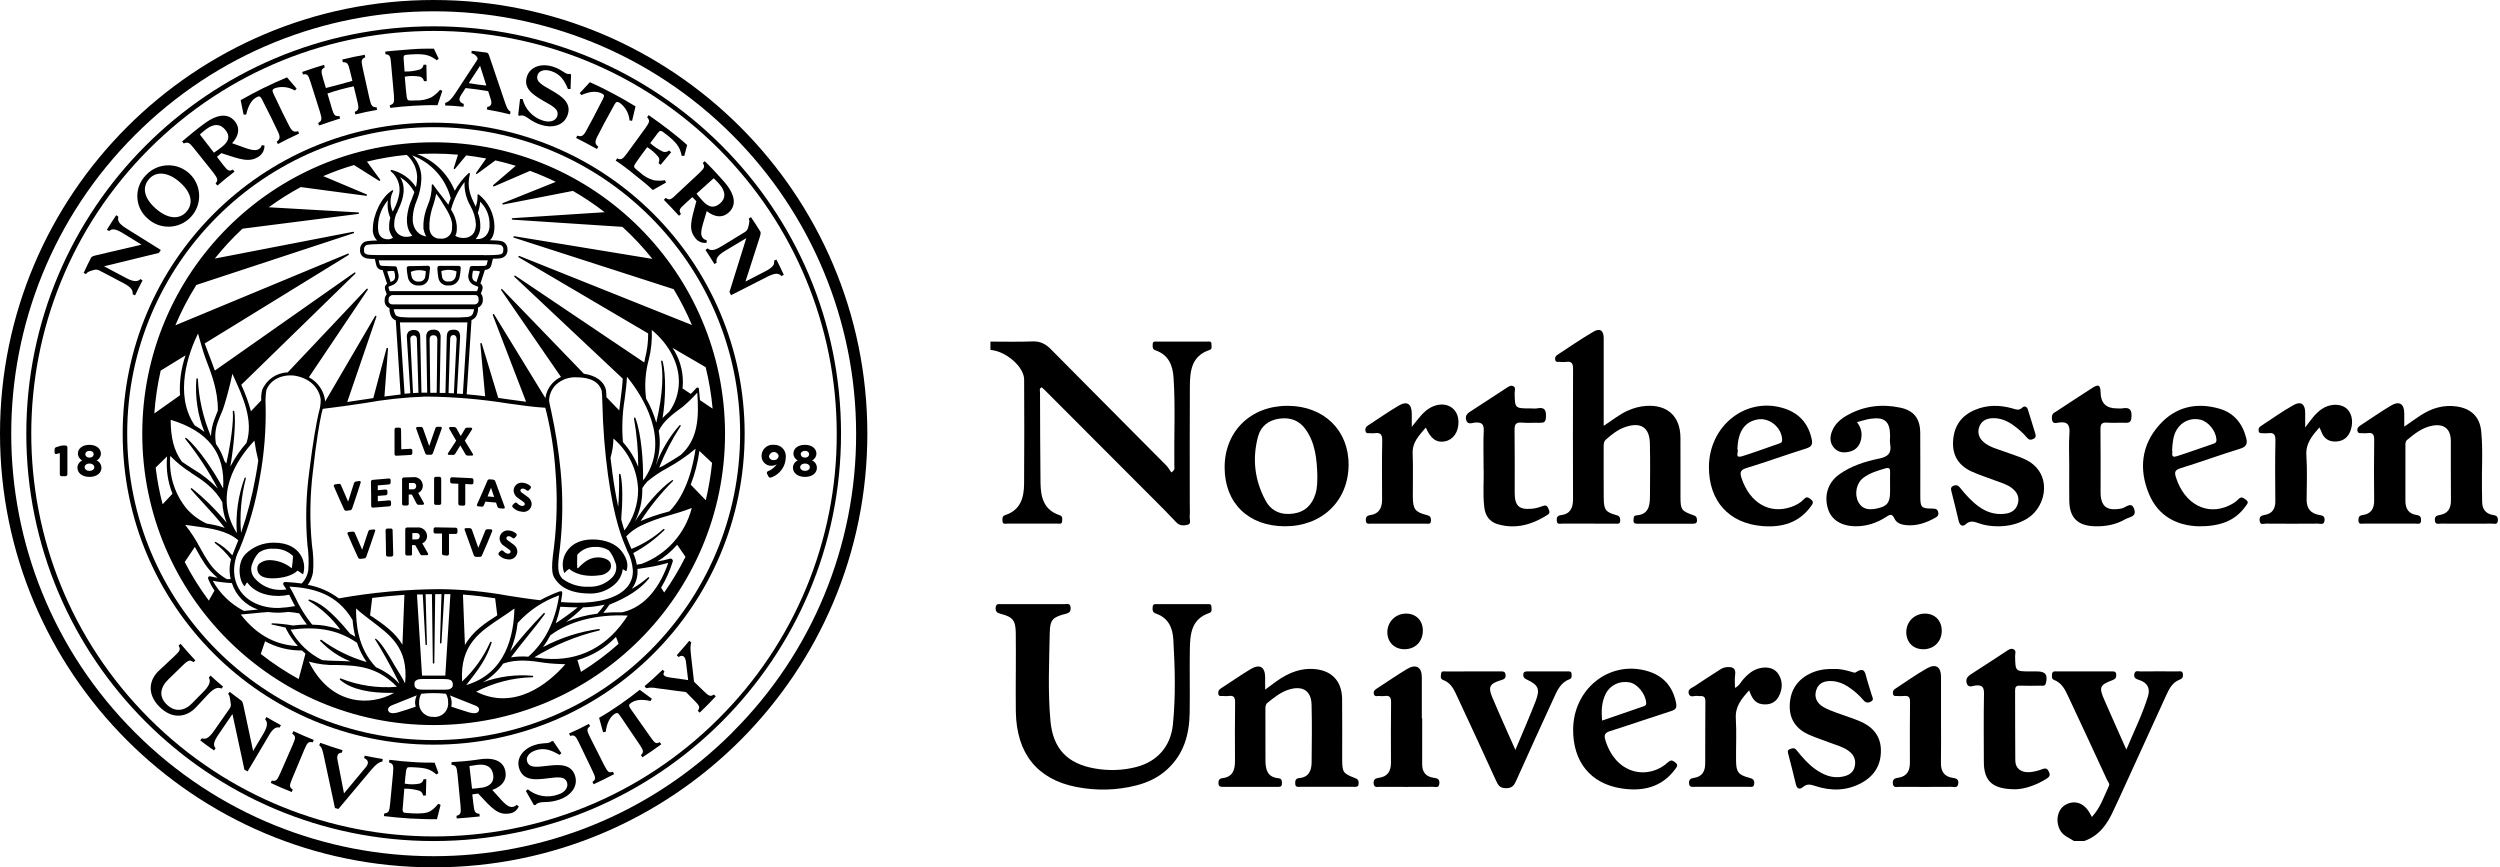 <svg width="588" height="204" viewBox="0 0 588 204" fill="none" xmlns="http://www.w3.org/2000/svg">
<g clip-path="url(#clip0_113_4360)">
<path d="M232.956 80.343C236.237 80.343 239.523 80.436 242.798 80.301C244.611 80.227 245.898 80.861 247.131 82.105C256.162 91.237 265.237 100.327 274.282 109.446C274.785 109.952 275.133 110.608 275.504 111.123C276.491 110.492 276.208 109.912 276.202 109.454C276.112 102.584 276.468 95.712 276.024 88.848C275.835 85.92 274.848 83.457 271.793 82.41C270.99 82.136 271.114 81.582 271.109 81.008C271.1 80.154 271.751 80.346 272.226 80.346C276.098 80.335 279.97 80.332 283.841 80.346C284.311 80.346 284.993 80.137 284.942 81.005C284.913 81.48 285.19 82.08 284.458 82.326C280.199 83.74 279.879 87.317 279.856 90.935C279.797 100.098 279.837 109.262 279.837 118.425C279.837 119.472 279.896 120.524 279.814 121.564C279.763 122.207 280.269 123.185 279.342 123.42C278.44 123.649 277.441 123.703 276.624 122.817C274.983 121.036 273.258 119.327 271.547 117.611C262.893 108.934 254.23 100.265 245.57 91.594C245.392 91.416 245.188 91.263 244.996 91.099C244.374 91.376 244.611 91.905 244.614 92.301C244.634 99.369 244.651 106.436 244.727 113.501C244.764 116.872 245.454 119.941 249.215 121.166C250.033 121.432 249.832 122.071 249.809 122.619C249.778 123.324 249.179 123.157 248.766 123.157C244.829 123.171 240.889 123.174 236.952 123.157C236.494 123.157 235.81 123.397 235.784 122.54C235.767 121.969 235.657 121.4 236.466 121.135C240.027 119.967 240.841 117.048 240.867 113.812C240.932 105.63 240.912 97.448 240.878 89.266C240.867 86.268 236.573 82.558 232.953 82.306V80.34L232.956 80.343Z" fill="black"/>
<path d="M487.815 197.815C486.593 197.009 485.128 196.554 484.427 195.052C483.383 192.823 484.011 190.204 485.94 189.209C488.058 188.117 490.199 188.898 491.509 191.239C491.636 191.466 491.76 191.695 492.012 192.15C494.026 189.992 494.851 187.308 496.028 184.839C496.277 184.316 495.771 183.852 495.561 183.394C492.549 176.872 489.534 170.356 486.474 163.857C485.728 162.27 484.981 160.627 483.137 159.928C482.489 159.682 482.619 159.091 482.645 158.579C482.682 157.77 483.318 157.914 483.813 157.914C488.078 157.903 492.343 157.906 496.605 157.912C497.123 157.912 497.688 157.841 497.736 158.633C497.776 159.286 497.637 159.674 496.919 159.945C493.828 161.113 493.624 161.614 494.95 164.648C496.588 168.404 498.271 172.14 500.12 176.306C501.967 171.852 503.947 167.932 505.22 163.718C505.791 161.82 504.996 160.528 503.133 159.934C502.377 159.693 501.789 159.444 502.004 158.486C502.208 157.581 502.932 157.929 503.438 157.923C506.326 157.889 509.21 157.892 512.098 157.92C512.61 157.926 513.342 157.626 513.43 158.602C513.492 159.292 513.252 159.628 512.584 159.889C510.995 160.505 510.234 161.922 509.575 163.359C505.899 171.371 502.25 179.395 498.588 187.41C498.098 188.479 497.586 189.537 497.1 190.606C495.641 193.819 493.732 196.596 490.179 197.809H487.815V197.815Z" fill="black"/>
<path d="M238.921 158.148C238.921 155.071 238.952 151.993 238.91 148.916C238.87 145.924 238.245 145.112 235.375 144.38C234.543 144.168 234.128 143.879 234.176 142.952C234.232 141.888 234.959 142.092 235.576 142.092C240.5 142.083 245.423 142.078 250.347 142.098C250.927 142.098 251.728 141.798 251.807 142.884C251.872 143.755 251.569 144.142 250.684 144.366C247.672 145.124 246.962 145.712 246.903 148.724C246.767 155.656 246.439 162.608 247.061 169.523C247.649 176.076 251.015 179.597 257.446 180.737C260.699 181.314 263.991 181.235 267.209 180.409C272.164 179.139 275.34 175.598 275.867 170.411C276.542 163.759 276.353 157.079 275.968 150.415C275.807 147.641 274.786 145.302 271.873 144.318C271.03 144.032 271.056 143.415 271.107 142.742C271.169 141.933 271.791 142.095 272.28 142.095C276.155 142.083 280.027 142.086 283.902 142.095C284.331 142.095 284.906 141.965 284.925 142.666C284.939 143.217 285.188 143.922 284.416 144.182C280.146 145.624 279.905 149.219 279.849 152.825C279.769 157.8 279.897 162.777 279.809 167.752C279.719 172.741 278.446 177.315 274.619 180.87C272.495 182.844 269.967 184.049 267.206 184.744C262.56 185.912 257.842 186.009 253.15 185.092C243.941 183.291 239.085 177.207 238.924 167.385C238.873 164.308 238.916 161.23 238.916 158.153L238.921 158.148Z" fill="black"/>
<path d="M377.193 100.154C379.213 98.842 380.813 97.513 382.711 96.644C384.165 95.977 385.664 95.561 387.242 95.465C392.231 95.162 395.209 97.945 395.24 102.943C395.269 107.587 395.237 112.233 395.249 116.88C395.257 119.875 395.469 120.206 398.351 121.199C399.007 121.425 399.104 121.753 399.132 122.325C399.166 123.071 398.759 123.176 398.156 123.176C393.826 123.167 389.496 123.165 385.166 123.176C384.564 123.176 384.137 123.1 384.205 122.342C384.253 121.827 384.134 121.27 384.92 121.21C387.672 121.009 388.051 119.038 388.068 116.883C388.102 112.697 388.15 108.506 388.057 104.32C387.972 100.539 385.95 99.207 382.327 100.409C380.55 101 379.122 102.145 377.739 103.364C377.165 103.87 377.185 104.498 377.185 105.154C377.191 109.145 377.159 113.136 377.199 117.129C377.224 119.892 377.618 120.455 380.188 121.165C380.972 121.383 381.045 121.725 381.074 122.37C381.116 123.363 380.426 123.162 379.877 123.162C375.745 123.17 371.61 123.179 367.478 123.153C366.972 123.15 366.223 123.464 366.152 122.486C366.098 121.736 366.242 121.273 367.145 121.162C369.337 120.894 369.981 119.448 369.976 117.415C369.945 107.208 369.942 97.001 369.984 86.794C369.99 85.563 369.73 84.921 368.372 85.114C367.857 85.187 367.323 85.148 366.8 85.114C366.438 85.094 365.962 85.241 365.815 84.726C365.68 84.251 365.773 83.801 366.214 83.513C369.068 81.655 371.868 79.712 374.803 77.995C376.339 77.096 377.188 77.757 377.188 79.542C377.193 86.279 377.188 93.019 377.188 100.148L377.193 100.154Z" fill="black"/>
<path d="M565.484 100.346C566.978 99.314 568.174 98.425 569.427 97.628C571.986 95.999 574.73 95.153 577.824 95.603C581.119 96.084 583.214 97.973 583.565 101.327C584.04 105.889 583.661 110.479 583.755 115.058C583.774 116.04 583.8 117.021 583.8 118C583.797 119.77 584.66 120.862 586.399 121.133C587.199 121.258 587.51 121.518 587.499 122.358C587.482 123.512 586.668 123.15 586.11 123.155C582.109 123.181 578.104 123.178 574.102 123.155C573.522 123.153 572.724 123.464 572.674 122.358C572.634 121.501 573.03 121.255 573.808 121.13C575.768 120.816 576.48 119.558 576.461 117.64C576.407 112.994 576.461 108.347 576.435 103.7C576.418 100.906 574.86 99.61 572.111 100.117C569.766 100.549 567.956 101.963 566.183 103.445C565.688 103.858 565.759 104.367 565.756 104.874C565.75 109.192 565.773 113.514 565.753 117.833C565.744 119.677 566.55 120.862 568.4 121.13C569.274 121.258 569.449 121.659 569.43 122.429C569.404 123.433 568.68 123.153 568.165 123.153C564.096 123.172 560.029 123.17 555.959 123.153C555.438 123.153 554.723 123.418 554.703 122.414C554.686 121.634 554.884 121.249 555.747 121.128C557.718 120.85 558.425 119.583 558.402 117.66C558.346 112.948 558.346 108.234 558.411 103.522C558.428 102.294 558.159 101.661 556.81 101.876C556.425 101.938 556.024 101.904 555.631 101.879C555.204 101.85 554.652 102.04 554.488 101.415C554.335 100.835 554.604 100.428 555.099 100.108C557.514 98.538 559.873 96.876 562.345 95.399C564.31 94.225 565.484 94.981 565.484 97.229C565.484 98.145 565.484 99.062 565.484 100.337V100.346Z" fill="black"/>
<path d="M297.561 162.203C299.422 160.825 300.904 159.637 302.604 158.769C304.505 157.799 306.476 157.253 308.64 157.332C313.009 157.491 315.608 159.999 315.665 164.363C315.724 169.072 315.668 173.784 315.682 178.496C315.69 181.655 315.835 181.896 318.779 183.032C319.52 183.318 319.59 183.754 319.545 184.379C319.486 185.176 318.881 185.06 318.38 185.063C314.183 185.072 309.983 185.074 305.786 185.063C305.299 185.063 304.697 185.219 304.638 184.387C304.587 183.646 304.708 183.081 305.585 183.004C307.882 182.798 308.47 181.194 308.493 179.285C308.543 174.771 308.597 170.255 308.481 165.744C308.399 162.511 306.451 161.224 303.3 162.143C301.309 162.723 299.714 164.004 298.133 165.283C297.601 165.712 297.624 166.289 297.624 166.883C297.629 170.874 297.612 174.865 297.635 178.855C297.646 180.968 298.073 182.809 300.709 183.041C301.518 183.112 301.518 183.717 301.504 184.345C301.487 185.165 300.907 185.063 300.398 185.066C296.201 185.072 292.001 185.072 287.804 185.066C287.213 185.066 286.608 185.134 286.577 184.226C286.551 183.499 286.817 183.103 287.524 183.021C290.013 182.73 290.471 181.007 290.468 178.926C290.46 174.347 290.42 169.765 290.497 165.186C290.516 163.939 290.109 163.526 288.93 163.696C288.545 163.75 288.138 163.741 287.75 163.696C287.295 163.639 286.633 163.976 286.534 163.125C286.466 162.531 286.724 162.177 287.224 161.858C289.541 160.378 291.792 158.789 294.148 157.375C296.306 156.079 297.561 156.863 297.564 159.357C297.564 160.189 297.564 161.018 297.564 162.205L297.561 162.203Z" fill="black"/>
<path d="M436.758 99.285C437.774 100.603 437.989 101.881 437.751 103.205C437.491 104.661 436.648 105.77 435.211 106.177C433.848 106.562 432.428 106.534 431.385 105.354C430.31 104.144 430.347 102.73 430.938 101.313C431.622 99.664 432.92 98.55 434.422 97.698C438.356 95.47 442.59 94.955 446.965 95.883C450.15 96.559 451.604 98.456 451.638 101.757C451.686 106.729 451.643 111.704 451.655 116.679C451.66 119.368 451.875 119.6 454.517 119.62C455.176 119.626 455.657 119.679 455.857 120.412C456.027 121.026 455.826 121.399 455.297 121.704C453.094 122.969 450.772 123.789 448.187 123.5C447.115 123.382 446.032 122.997 445.582 121.97C445.003 120.644 444.38 121.091 443.549 121.625C441.414 123.003 439.075 123.777 436.512 123.775C433.152 123.772 430.785 122.315 429.968 119.77C428.95 116.608 429.911 113.494 432.578 111.585C435.401 109.563 438.679 108.533 442.008 107.849C444.098 107.419 444.935 106.554 444.567 104.469C444.454 103.836 444.553 103.163 444.55 102.509C444.539 99.138 443.283 98.018 439.943 98.493C438.981 98.629 438.048 98.957 436.761 99.282L436.758 99.285ZM444.545 114.063C444.545 113.081 444.516 112.097 444.553 111.115C444.584 110.309 444.434 109.868 443.464 110.154C441.637 110.691 439.799 111.22 438.26 112.383C436.62 113.624 436.097 116.189 437.086 118.084C438.014 119.855 439.64 119.962 441.346 119.62C443.871 119.111 444.545 118.234 444.545 115.629C444.545 115.106 444.545 114.583 444.545 114.057V114.063Z" fill="black"/>
<path d="M288.031 109.93C288.031 101.411 294.214 95.401 302.925 95.449C311.381 95.497 317.236 101.196 317.19 109.338C317.142 117.829 310.934 123.808 302.187 123.782C293.606 123.757 288.031 118.304 288.031 109.93ZM309.84 111.816C309.718 108.001 309.387 104.236 307.077 100.978C305.555 98.832 303.394 98.108 300.871 98.472C298.391 98.832 296.564 100.203 295.905 102.633C294.477 107.896 295.093 113.021 297.695 117.795C299.042 120.264 301.395 121.211 304.22 120.793C306.997 120.383 308.621 118.714 309.418 116.095C309.845 114.687 309.823 113.258 309.84 111.816Z" fill="black"/>
<path d="M517.109 123.783C512.298 123.647 507.657 121.611 505.405 116.102C503.052 110.338 503.629 104.732 507.849 99.972C511.625 95.713 516.535 94.545 521.985 96.117C525.418 97.107 527.426 99.576 528.303 103.001C528.642 104.333 528.376 105.08 526.863 105.544C522.18 106.978 517.575 108.675 512.892 110.117C511.5 110.547 511.396 111.067 511.797 112.317C513.805 118.585 519.103 121.399 524.357 118.865C525.113 118.5 525.876 118.036 526.445 117.437C527.194 116.645 527.635 117.114 528.246 117.547C529.033 118.107 528.526 118.548 528.204 119.006C525.712 122.539 522.151 123.814 517.109 123.789V123.783ZM510.881 105.88C511.119 106.375 510.352 107.818 511.984 107.303C514.911 106.378 517.793 105.312 520.703 104.331C521.266 104.141 521.343 103.804 521.3 103.287C521.142 101.31 519.405 99.169 517.544 98.708C515.375 98.171 513.141 99.107 511.978 101.044C511.107 102.498 510.986 104.13 510.878 105.88H510.881Z" fill="black"/>
<path d="M401.938 109.875C401.943 100.05 410.787 93.16 419.702 96.079C423.141 97.204 425.256 99.546 426.079 103.132C426.399 104.524 426.124 105.075 424.75 105.505C420.069 106.97 415.454 108.645 410.764 110.084C409.282 110.54 409.186 111.162 409.61 112.446C411.545 118.303 416.212 121.027 421.35 119.214C422.476 118.818 423.517 118.241 424.323 117.367C424.99 116.646 425.417 117.076 425.96 117.489C426.625 117.995 426.39 118.442 426.009 118.982C423.149 123.006 419.051 124.124 414.427 123.728C406.604 123.057 401.932 117.805 401.938 109.878V109.875ZM408.638 105.65C409.093 106.074 407.758 107.921 409.806 107.287C412.673 106.405 415.485 105.333 418.327 104.36C418.774 104.207 419.156 104.145 419.156 103.497C419.15 100.661 416.234 98.163 413.429 98.647C410.363 99.176 408.77 101.458 408.64 105.647L408.638 105.65Z" fill="black"/>
<path d="M370.003 171.553C370.066 162.095 378.38 155.389 387.171 157.748C391.079 158.798 393.415 161.329 394.216 165.334C394.453 166.524 394.1 166.912 393.022 167.254C388.228 168.781 383.477 170.441 378.68 171.96C377.453 172.348 377.221 172.882 377.58 174.064C380.123 182.427 387.914 183.437 392.36 179.248C393.028 178.621 393.421 178.889 394.001 179.305C394.844 179.913 394.363 180.425 393.978 180.943C390.779 185.241 386.297 186.195 381.361 185.434C374.07 184.311 369.95 179.141 370 171.55L370.003 171.553ZM376.819 169.48C380.075 168.363 383.273 167.268 386.469 166.159C386.888 166.015 387.241 165.905 387.179 165.226C386.995 163.193 385.16 160.865 383.299 160.5C380.988 160.05 378.714 161.097 377.673 163.164C376.698 165.099 376.607 167.178 376.819 169.48Z" fill="black"/>
<path d="M431.207 157.35C432.494 157.257 433.832 157.557 435.164 157.927C435.597 158.046 436.205 158.326 436.468 158.145C438.708 156.615 438.705 158.501 439.104 159.799C439.486 161.05 439.865 162.297 440.252 163.544C440.419 164.081 440.829 164.605 440.009 165.029C439.296 165.399 438.787 165.278 438.292 164.692C437.232 163.434 435.996 162.37 434.613 161.474C433.493 160.747 432.265 160.272 430.944 160.193C429.264 160.091 427.746 160.518 427.177 162.322C426.634 164.056 427.367 165.422 428.871 166.299C429.824 166.853 430.882 167.235 431.92 167.625C433.694 168.293 435.518 168.838 437.268 169.56C440.283 170.798 442.303 172.903 442.387 176.322C442.475 179.747 440.962 182.394 437.961 184.068C434.435 186.037 430.701 186.102 426.934 184.86C425.888 184.515 425.033 184.269 424.063 185.109C423.354 185.723 422.652 185.63 422.386 184.462C421.849 182.109 421.215 179.775 420.624 177.433C420.497 176.933 420.274 176.435 421.032 176.164C421.631 175.949 422.064 175.833 422.556 176.444C423.868 178.075 425.226 179.679 426.957 180.904C428.939 182.304 431.066 183.195 433.575 182.626C434.961 182.312 435.984 181.636 436.264 180.14C436.547 178.621 435.982 177.453 434.754 176.579C433.456 175.655 431.917 175.256 430.452 174.699C428.803 174.071 427.121 173.528 425.506 172.823C422.601 171.554 420.916 169.322 420.941 166.118C420.969 162.727 422.457 160.071 425.571 158.498C427.296 157.627 429.157 157.285 431.202 157.356L431.207 157.35Z" fill="black"/>
<path d="M469.973 123.788C468.455 123.78 466.95 123.616 465.525 123.11C464.396 122.711 463.429 122.312 462.315 123.313C461.537 124.012 460.906 123.503 460.674 122.51C460.14 120.222 459.585 117.937 458.997 115.663C458.836 115.035 458.734 114.546 459.489 114.246C460.154 113.983 460.584 114.184 461.008 114.715C462.275 116.302 463.624 117.812 465.267 119.04C467.134 120.434 469.19 121.11 471.523 120.841C473.002 120.672 474.137 120.015 474.583 118.497C475.03 116.978 474.431 115.796 473.285 114.865C472.148 113.94 470.734 113.564 469.388 113.058C467.552 112.368 465.677 111.766 463.887 110.974C460.756 109.591 459.144 107.226 459.368 103.694C459.588 100.207 461.277 97.791 464.458 96.428C467.346 95.192 470.318 95.218 473.305 96.052C474.114 96.278 474.841 96.66 475.644 95.871C476.119 95.404 476.733 95.58 476.97 96.357C477.539 98.23 478.133 100.093 478.701 101.966C478.86 102.489 478.891 102.924 478.229 103.247C477.553 103.575 477.16 103.422 476.719 102.902C475.74 101.751 474.606 100.758 473.362 99.895C471.928 98.903 470.375 98.283 468.588 98.365C467.145 98.433 466.008 99.022 465.522 100.402C465.013 101.85 465.496 103.111 466.673 104.076C468.076 105.221 469.829 105.62 471.481 106.233C473.011 106.802 474.583 107.271 476.071 107.93C482.859 110.94 481.521 118.997 476.891 121.905C474.767 123.237 472.448 123.774 469.976 123.788H469.973Z" fill="black"/>
<path d="M356.419 176.381C358.099 172.357 359.734 168.657 361.188 164.893C362.279 162.059 361.83 161.106 359.084 159.816C358.515 159.548 358.258 159.296 358.275 158.688C358.294 157.916 358.815 157.913 359.361 157.913C362.443 157.913 365.523 157.907 368.606 157.918C369.039 157.918 369.602 157.808 369.627 158.498C369.647 158.985 369.814 159.514 369.095 159.782C366.974 160.577 366.205 162.54 365.362 164.364C362.407 170.764 359.496 177.184 356.609 183.613C356.122 184.699 355.664 185.389 354.225 185.386C352.779 185.386 352.352 184.673 351.86 183.593C348.885 177.06 345.876 170.544 342.835 164.042C342.069 162.401 341.385 160.642 339.436 159.938C338.672 159.661 338.89 158.962 338.949 158.416C339.023 157.749 339.628 157.924 340.047 157.924C344.309 157.91 348.571 157.916 352.833 157.916C353.424 157.916 354.027 157.842 354.114 158.725C354.202 159.613 353.662 159.791 352.98 159.997C350.404 160.781 349.954 161.556 350.964 163.96C352.68 168.041 354.516 172.071 356.419 176.387V176.381Z" fill="black"/>
<path d="M542.179 100.541C543.551 98.728 544.58 97.224 546.105 96.189C547.861 94.998 550.234 94.871 551.662 95.886C553.09 96.898 553.582 98.974 552.923 101.053C552.392 102.733 551.277 103.726 549.521 103.842C547.742 103.958 546.515 103.129 545.935 101.409C545.853 101.166 545.714 100.94 545.519 100.53C543.828 102.495 542.272 104.252 542.459 107.094C542.685 110.55 542.547 114.029 542.518 117.499C542.501 119.502 543.389 120.726 545.375 121.102C546.099 121.238 546.806 121.261 546.741 122.333C546.665 123.585 545.751 123.15 545.146 123.156C541.076 123.19 537.006 123.19 532.936 123.156C532.405 123.15 531.565 123.591 531.463 122.449C531.378 121.487 531.825 121.258 532.679 121.108C534.424 120.803 535.173 119.677 535.156 117.895C535.111 113.115 535.083 108.336 535.179 103.559C535.207 102.119 534.715 101.698 533.394 101.89C533.01 101.947 532.608 101.91 532.215 101.893C531.839 101.879 531.378 101.964 531.256 101.449C531.143 100.977 531.225 100.552 531.686 100.253C534.268 98.578 536.769 96.76 539.45 95.264C541.206 94.282 542.176 95.063 542.179 97.071C542.179 98.083 542.179 99.099 542.179 100.544V100.541Z" fill="black"/>
<path d="M411.403 162.37C409.607 164.35 408.103 166.138 408.267 168.94C408.462 172.266 408.287 175.612 408.321 178.949C408.346 181.583 408.861 182.253 411.417 182.929C412.24 183.147 412.684 183.421 412.588 184.354C412.489 185.324 411.788 185.053 411.268 185.056C407.068 185.075 402.868 185.073 398.671 185.058C398.065 185.058 397.313 185.279 397.257 184.21C397.211 183.325 397.689 183.056 398.408 182.957C400.351 182.694 401.049 181.382 401.063 179.648C401.106 174.741 401.043 169.831 401.103 164.924C401.123 163.363 400.085 163.816 399.248 163.683C398.549 163.572 397.534 164.2 397.203 163.179C396.841 162.073 397.969 161.799 398.623 161.355C400.464 160.105 402.339 158.906 404.211 157.704C404.751 157.356 405.266 157.005 405.976 156.929C407.489 156.768 408.366 157.079 408.091 158.866C407.956 159.746 408.069 160.665 408.069 161.791C409.028 161.332 409.33 160.591 409.8 160.031C411.005 158.592 412.376 157.384 414.297 157.079C415.883 156.827 417.405 157.169 418.301 158.578C419.362 160.246 419.263 162.11 418.358 163.816C417.58 165.281 416.211 165.835 414.537 165.64C412.69 165.425 412.003 164.048 411.403 162.373V162.37Z" fill="black"/>
<path d="M348.939 109.983C348.939 106.697 348.843 104.007 348.976 101.332C349.055 99.734 348.495 99.298 346.979 99.378C346.292 99.414 345.2 100.054 344.841 98.764C344.496 97.528 345.401 97.058 346.249 96.516C348.894 94.816 351.518 93.082 354.149 91.36C354.697 91 355.297 90.505 355.945 90.842C356.572 91.167 356.236 91.908 356.244 92.454C356.304 96.057 356.29 96.057 359.969 96.057C360.495 96.057 361.038 96.142 361.542 96.043C363.482 95.653 363.691 96.697 363.595 98.246C363.535 99.225 363.134 99.465 362.257 99.44C360.815 99.397 359.361 99.528 357.927 99.4C356.482 99.273 356.205 99.856 356.225 101.174C356.298 106.083 356.25 110.993 356.256 115.903C356.258 118.977 357.271 119.933 360.311 119.653C361.148 119.577 361.991 119.345 362.778 119.039C363.49 118.762 363.881 118.878 364.155 119.58C364.37 120.126 364.735 120.618 363.997 121.087C360.362 123.392 356.502 124.54 352.228 123.282C350.347 122.727 349.346 121.305 349.112 119.385C348.704 116.059 349.069 112.716 348.936 109.983H348.939Z" fill="black"/>
<path d="M486.687 109.399C486.687 106.913 486.549 104.413 486.73 101.941C486.877 99.919 486.286 99.079 484.195 99.39C483.667 99.469 482.781 99.789 482.643 98.745C482.547 98.013 482.555 97.289 483.392 96.921C483.452 96.895 483.505 96.853 483.559 96.819C486.41 94.955 489.244 93.066 492.114 91.236C493.602 90.286 494.024 90.549 494.057 92.297C494.106 94.801 495.362 96.053 497.825 96.053C498.283 96.053 498.755 96.123 499.202 96.041C500.981 95.716 501.453 96.471 501.32 98.165C501.236 99.251 500.828 99.472 499.881 99.438C498.438 99.387 496.988 99.506 495.551 99.401C494.292 99.311 494.018 99.806 494.032 100.974C494.091 105.884 494.055 110.793 494.057 115.7C494.057 119.188 495.542 120.274 499.058 119.581C500.014 119.391 501.422 117.725 502.022 119.943C502.469 121.603 500.749 121.606 499.884 122.112C497.627 123.43 495.107 123.88 492.508 123.772C488.639 123.617 486.758 121.705 486.696 117.844C486.65 115.03 486.687 112.216 486.687 109.399Z" fill="black"/>
<path d="M332.047 100.396C333.677 98.402 334.771 96.745 336.558 95.814C339.836 94.103 343.013 95.803 343.035 99.259C343.052 101.646 341.779 103.445 339.814 103.818C337.888 104.183 336.505 103.227 335.354 100.563C333.778 102.421 332.149 103.985 332.257 106.655C332.393 110.051 332.271 113.459 332.296 116.862C332.319 119.721 332.825 120.451 335.557 121.135C336.409 121.347 336.581 121.681 336.567 122.439C336.547 123.449 335.817 123.157 335.308 123.16C331.043 123.18 326.778 123.177 322.516 123.16C321.99 123.16 321.289 123.404 321.244 122.422C321.204 121.61 321.478 121.274 322.31 121.149C324.38 120.841 325.073 119.433 325.067 117.501C325.053 112.854 325.005 108.207 325.099 103.564C325.127 102.124 324.618 101.7 323.303 101.884C322.98 101.929 322.646 101.915 322.321 101.884C321.903 101.844 321.34 102.073 321.176 101.44C321.034 100.888 321.181 100.435 321.705 100.099C324.126 98.538 326.484 96.872 328.962 95.41C330.956 94.233 332.047 94.98 332.05 97.313C332.05 98.147 332.05 98.985 332.05 100.393L332.047 100.396Z" fill="black"/>
<path d="M474.055 185.637C468.594 185.642 466.611 183.696 466.6 179.208C466.586 173.911 466.538 168.611 466.634 163.316C466.662 161.761 466.388 161.045 464.646 161.223C463.995 161.291 462.878 161.942 462.547 160.618C462.247 159.413 463.076 158.89 463.941 158.339C466.589 156.65 469.21 154.919 471.838 153.197C472.395 152.832 472.975 152.382 473.634 152.73C474.276 153.067 473.942 153.785 473.953 154.325C474.015 157.917 474.004 157.917 477.539 157.917C478.063 157.917 478.589 157.917 479.112 157.917C481.114 157.923 481.674 158.718 481.199 160.663C481.001 161.469 480.464 161.266 479.994 161.271C478.354 161.297 476.714 161.319 475.076 161.266C474.216 161.237 473.95 161.54 473.953 162.386C473.984 167.878 473.936 173.373 473.998 178.869C474.018 180.761 475.421 181.81 477.528 181.598C478.492 181.502 479.468 181.247 480.376 180.896C481.165 180.591 481.536 180.769 481.889 181.49C482.243 182.214 482.141 182.641 481.442 183.088C478.897 184.717 476.137 185.597 474.058 185.637H474.055Z" fill="black"/>
<path d="M456.526 169.182C456.526 172.582 456.571 175.982 456.509 179.378C456.472 181.378 457.208 182.645 459.284 182.95C460.036 183.061 460.692 183.225 460.59 184.254C460.471 185.459 459.572 185.054 458.953 185.06C454.891 185.094 450.827 185.091 446.766 185.063C446.135 185.06 445.256 185.414 445.191 184.192C445.137 183.154 445.804 183.032 446.54 182.911C448.539 182.58 449.207 181.251 449.207 179.407C449.207 174.635 449.173 169.864 449.235 165.093C449.249 163.945 448.859 163.571 447.773 163.699C447.255 163.761 446.726 163.721 446.2 163.701C445.833 163.687 445.366 163.806 445.256 163.266C445.162 162.805 445.191 162.366 445.66 162.064C448.183 160.426 450.626 158.647 453.245 157.182C455.318 156.02 456.529 156.877 456.529 159.185C456.529 162.519 456.529 165.851 456.529 169.185L456.526 169.182Z" fill="black"/>
<path d="M334.499 168.922C334.499 172.522 334.516 176.12 334.493 179.72C334.482 181.59 335.342 182.667 337.208 182.936C337.949 183.04 338.603 183.151 338.549 184.203C338.487 185.456 337.593 185.054 336.979 185.06C332.844 185.091 328.707 185.085 324.572 185.063C323.992 185.06 323.2 185.368 323.084 184.305C322.977 183.332 323.506 183.046 324.32 182.939C326.41 182.661 327.162 181.341 327.157 179.372C327.14 174.658 327.117 169.943 327.182 165.231C327.199 164.032 326.863 163.52 325.635 163.701C325.251 163.758 324.843 163.749 324.456 163.701C323.989 163.642 323.336 163.987 323.135 163.243C322.943 162.533 323.443 162.188 323.961 161.854C326.272 160.361 328.537 158.797 330.89 157.374C333.037 156.076 334.414 156.879 334.414 159.303C334.414 162.51 334.414 165.72 334.414 168.928C334.442 168.928 334.471 168.928 334.499 168.928V168.922Z" fill="black"/>
<path d="M330.654 144.318C332.974 144.287 334.605 145.863 334.651 148.182C334.704 150.82 332.931 152.684 330.36 152.698C328.05 152.71 326.384 151.132 326.307 148.86C326.223 146.36 328.143 144.352 330.652 144.318H330.654Z" fill="black"/>
<path d="M456.7 148.302C456.72 150.81 454.955 152.649 452.472 152.702C450.057 152.753 448.388 151.147 448.36 148.746C448.331 146.226 450.263 144.303 452.806 144.322C455.088 144.339 456.677 145.966 456.697 148.302H456.7Z" fill="black"/>
<path d="M102 0C45.667 0 0 45.667 0 102C0 158.333 45.667 204 102 204C158.333 204 204 158.333 204 102C204 45.667 158.333 0 102 0ZM172.267 172.267C133.47 211.073 70.559 211.082 31.753 172.284C-7.054 133.487 -7.062 70.576 31.735 31.77C70.533 -7.037 133.444 -7.045 172.25 31.753C190.886 50.382 201.356 75.652 201.361 102C201.426 128.362 190.948 153.655 172.256 172.245L172.267 172.267Z" fill="black"/>
<path d="M101.999 6.19C49.083 6.19 6.188 49.086 6.188 102.002C6.188 154.918 49.083 197.814 101.999 197.814C154.915 197.814 197.811 154.918 197.811 102.002C197.811 49.086 154.915 6.19 101.999 6.19ZM169.048 168.994C132.049 205.979 72.074 205.971 35.086 168.972C-1.898 131.973 -1.887 71.998 35.109 35.01C72.108 -1.975 132.083 -1.966 169.068 35.033C186.826 52.797 196.801 76.885 196.801 102.002C196.867 127.142 186.872 151.264 169.045 168.994H169.048Z" fill="black"/>
<path d="M101.998 28.854C61.6 28.854 28.852 61.602 28.852 102C28.852 142.399 61.6 175.147 101.998 175.147C142.396 175.147 175.144 142.399 175.144 102C175.102 61.622 142.377 28.899 101.998 28.854ZM101.998 174.069C62.188 174.069 29.918 141.799 29.918 101.989C29.918 62.179 62.188 29.909 101.998 29.909C141.808 29.909 174.078 62.179 174.078 101.989V102C174.078 141.802 141.811 174.069 102.009 174.069H101.998Z" fill="black"/>
<path d="M101.995 33.467C64.144 33.467 33.461 64.15 33.461 102C33.461 139.851 64.144 170.534 101.995 170.534C139.845 170.534 170.528 139.851 170.528 102C170.491 64.167 139.831 33.506 101.995 33.467ZM110.643 48.439C111.398 49.757 111.84 51.231 111.936 52.747C111.936 52.993 111.916 53.239 111.879 53.482C111.865 53.561 111.848 53.643 111.823 53.72C111.806 53.858 111.775 53.994 111.732 54.127C111.622 54.495 111.432 54.837 111.178 55.125C110.604 55.705 109.806 56.011 108.992 55.965C108.321 55.991 107.659 55.818 107.088 55.468C107.153 55.335 107.21 55.199 107.258 55.06C107.303 54.95 107.343 54.837 107.371 54.721V54.562C107.405 54.461 107.428 54.353 107.439 54.246C107.445 54.147 107.445 54.051 107.439 53.952V53.078C107.309 51.726 106.842 50.428 106.078 49.305C106.704 46.952 107.787 44.746 109.263 42.811C109.178 44.782 109.659 46.737 110.646 48.445L110.643 48.439ZM112.4 50.015C112.702 49.189 112.88 48.321 112.931 47.441C114.286 48.745 115.078 50.527 115.14 52.405V53.38C115.12 53.573 115.086 53.762 115.038 53.946L114.97 54.195C114.931 54.319 114.886 54.438 114.835 54.557C114.801 54.647 114.758 54.735 114.71 54.817L114.608 54.998C114.507 55.159 114.388 55.312 114.258 55.451L114.179 55.53C113.669 56.005 112.993 56.257 112.298 56.231C112.159 56.245 112.018 56.245 111.879 56.231C112.156 55.92 112.383 55.569 112.547 55.188C112.671 54.927 112.77 54.653 112.841 54.37L112.909 54.076C112.909 53.963 112.909 53.85 112.965 53.737C112.982 53.462 112.982 53.185 112.965 52.908C112.954 51.913 112.753 50.928 112.377 50.006H112.4V50.015ZM138.807 139.604C141.013 139.63 143.142 138.796 144.746 137.283C145.691 136.377 146.299 135.178 146.468 133.883C146.734 134.002 146.983 134.152 147.215 134.324C147.24 134.333 147.269 134.333 147.294 134.324C147.294 134.324 147.351 134.324 147.351 134.268C147.837 132.794 147.487 131.377 146.217 129.666C144.947 127.955 142.489 126.923 139.553 126.877H139.35C135.95 126.877 134.183 128.385 133.331 129.655C132.322 131.117 132.076 132.978 132.675 134.652C132.689 134.681 132.715 134.7 132.743 134.709C132.768 134.72 132.797 134.72 132.822 134.709C133.122 134.352 133.473 134.041 133.866 133.79C135.758 135.41 138.716 135.648 140.996 135.308C141.952 135.246 142.834 134.785 143.434 134.039C143.717 133.583 143.784 133.029 143.615 132.52C143.275 131.386 141.281 130.933 139.989 131.148C138.696 131.363 137.724 131.816 135.998 133.597C135.956 133.645 135.891 133.665 135.829 133.654C135.792 133.634 135.769 133.595 135.772 133.552C135.693 132.418 135.772 131.137 135.772 130.481C136.796 129.293 138.295 128.617 139.864 128.634C141.03 128.557 142.192 128.837 143.196 129.44C143.816 130.192 144.293 131.052 144.602 131.98C145.201 133.173 145.029 134.613 144.161 135.628C142.721 137.226 140.642 138.097 138.493 137.998C136.261 138.114 134.061 137.444 132.271 136.106C131.137 134.825 131.057 133.589 131.705 128.806C132.384 122.782 132.432 116.707 131.852 110.672C131.397 106.045 130.676 101.446 129.689 96.901C129.406 95.609 129.179 94.636 129.146 94.282C129.162 92.834 129.759 91.457 130.8 90.453C132.112 89.259 133.846 88.643 135.616 88.742C138.948 88.742 140.931 89.876 141.522 91.938C141.59 92.209 141.635 93.456 141.68 94.896C141.805 100.51 142.243 106.115 142.995 111.681C144.537 122.765 146.395 126.835 147.529 129.542C148.259 130.908 148.703 132.407 148.833 133.951C148.969 135.58 148.394 137.186 147.257 138.36C145.116 140.625 140.877 141.827 135.619 141.76C134.327 141.76 133.114 141.68 131.937 141.613C132.05 140.979 132.152 140.331 132.242 139.664C132.242 139.494 132.242 139.223 132.163 139.11C132.084 138.996 131.745 139.11 131.575 139.11C130.017 139.689 128.501 140.379 127.041 141.171C124.332 140.866 121.863 140.481 119.436 140.094C114.136 139.129 108.762 138.617 103.378 138.564C95.43 138.615 87.503 139.341 79.68 140.739C77.536 139.124 75.044 138.035 72.403 137.554C73.036 136.663 73.455 135.639 73.627 134.562C73.791 132.432 73.704 130.291 73.367 128.181C72.81 122.398 72.889 116.571 73.605 110.807C74.388 103.745 75.157 99.328 75.633 97.207C75.723 96.788 75.825 96.449 75.915 96.163C79.315 95.767 82.59 95.278 85.718 94.814C90.467 93.957 95.269 93.442 100.088 93.272C106.585 93.321 113.067 93.864 119.479 94.893C122.686 95.346 125.486 95.744 128.263 95.903C128.342 96.265 128.433 96.686 128.58 97.173C129.643 101.641 130.333 106.189 130.642 110.774C131.128 116.727 131.015 122.714 130.302 128.645C129.474 134.607 129.782 135.444 131.312 137.099C133.125 139.059 136.049 139.525 138.111 139.582L138.812 139.604H138.807ZM153.301 77.601C157.45 81.069 159.727 85.534 159.671 89.91C159.645 92.399 158.853 94.822 157.405 96.844C156.851 97.32 156.328 97.809 155.83 98.329C156.543 94.26 156.715 88.049 155.83 84.932C155.807 84.841 155.717 84.785 155.626 84.808C155.533 84.825 155.473 84.912 155.488 85.006V85.011C155.94 87.506 156.087 92.014 154.353 99.415C153.791 97.436 152.987 95.532 151.961 93.748C151.559 90.676 151.774 87.554 152.594 84.567C153.168 82.29 153.406 79.943 153.296 77.598L153.301 77.601ZM158.299 112.948C158.228 112.895 158.132 112.895 158.061 112.948C155.16 114.92 151.545 119.25 149.345 122.627C150.487 120.344 151.078 117.824 151.067 115.27V114.807C151.412 114.241 151.814 113.712 152.269 113.231C153.726 112.021 155.301 110.96 156.972 110.069C159.328 108.782 161.548 107.264 163.602 105.536C163.127 108.992 161.664 116.054 157.448 120.268L156.984 120.404C154.826 120.958 152.716 121.676 150.671 122.556C152.871 119.156 155.423 116 158.288 113.138C158.33 113.081 158.336 113.005 158.299 112.946V112.948ZM160.123 106.987C158.989 107.77 157.663 108.528 156.463 109.252L155.796 109.659L155.038 109.965C156.384 106.562 158.07 103.304 160.069 100.241C160.123 100.171 160.123 100.074 160.069 100.004C160.004 99.939 159.897 99.939 159.832 100.004C157.442 102.736 155.567 105.881 154.3 109.286C154.305 109.249 154.305 109.21 154.3 109.173C155.188 106.658 155.408 103.955 154.933 101.33C156.067 98.971 158.197 97.421 160.601 95.662C161.809 94.638 162.946 93.533 164.001 92.353C164.419 98.168 164.204 103.324 160.126 106.984L160.123 106.987ZM151.624 112.519L151.24 112.948C151.341 108.901 150.878 102.147 149.449 98.318C149.418 98.23 149.325 98.182 149.234 98.205C149.144 98.228 149.087 98.318 149.11 98.409C149.78 102.176 150.114 105.994 150.108 109.82C149.266 107.679 148.049 105.708 146.516 103.994C146.231 100.64 146.364 97.263 146.912 93.943C147.161 92.096 147.388 90.317 147.455 88.606C151.025 92.959 157.793 103.395 151.627 112.519H151.624ZM150.083 115.251C150.069 118.684 148.937 122.021 146.864 124.759C146.615 124.001 146.355 123.139 146.106 122.152C146.457 118.025 146.491 113.573 145.937 111.577C145.92 111.492 145.838 111.435 145.75 111.449C145.75 111.449 145.744 111.449 145.742 111.449C145.654 111.461 145.589 111.532 145.583 111.619C145.66 114.148 145.6 116.679 145.402 119.202C144.95 117.106 144.506 114.6 144.076 111.54C143.895 110.202 143.736 108.91 143.589 107.677C144.025 106.203 144.257 104.679 144.279 103.143C147.832 106.181 149.939 110.576 150.083 115.248V115.251ZM128.108 144.217C128.043 144.152 127.935 144.152 127.87 144.217C125.095 147.071 122.468 150.063 119.993 153.183C120.91 151.062 121.504 148.816 121.75 146.519C124.414 143.581 127.768 141.347 131.507 140.026C130.577 146.225 128.187 150.985 124.264 154.453C122.904 154.348 121.532 154.402 120.183 154.611C121.475 152.877 122.87 151.144 124.241 149.444C125.613 147.744 127.053 145.954 128.139 144.446C128.187 144.373 128.173 144.274 128.105 144.22L128.108 144.217ZM115.516 150.937C115.429 150.903 115.33 150.943 115.29 151.028C113.743 154.532 111.495 157.683 108.683 160.287C108.163 151.514 112.945 148.559 118.011 145.179C118.998 144.523 120.016 143.841 120.992 143.117C120.845 149.407 119.009 158.384 109.659 161.124C112.595 157.386 114.396 155.015 115.632 151.152C115.661 151.062 115.612 150.968 115.522 150.937C115.522 150.937 115.522 150.937 115.519 150.937H115.516ZM108.887 139.842C111.585 140.034 114.043 140.351 116.458 140.716L116.956 144.729C114.031 146.587 111.13 148.547 109.351 151.721L108.887 139.842ZM131.79 142.699C133.026 142.778 134.307 142.834 135.665 142.857H135.868C134.211 144.192 132.486 145.439 130.701 146.596C131.151 145.323 131.516 144.019 131.79 142.699ZM137.197 142.846C138.886 142.806 140.563 142.594 142.206 142.212C141.689 142.956 141.12 143.663 140.506 144.33C137.97 144.642 135.486 145.298 133.128 146.279C134.567 145.219 135.925 144.056 137.197 142.8V142.846ZM100.102 139.752H101.587L101.802 155.901C101.802 155.997 101.876 156.076 101.972 156.082C102.071 156.082 102.153 156 102.153 155.901L102.357 139.74H103.841L103.479 151.163C103.465 151.251 103.527 151.33 103.612 151.344C103.624 151.344 103.638 151.344 103.649 151.344C103.745 151.344 103.824 151.271 103.83 151.175L104.509 139.74H105.937L104.735 158.904H99.263L98.072 139.819H99.432L100.077 151.574C100.083 151.664 100.156 151.732 100.247 151.732C100.34 151.732 100.416 151.656 100.416 151.562C100.416 151.559 100.416 151.554 100.416 151.551L100.1 139.752H100.102ZM99.91 159.699H104.048C105.555 159.699 105.815 159.857 106.042 159.993C106.268 160.129 106.506 160.412 106.506 160.958C106.506 161.503 106.404 161.704 106.042 161.922C105.68 162.14 105.555 162.216 104.184 162.216H99.797C98.425 162.216 98.142 162.046 97.939 161.922C97.735 161.798 97.475 161.503 97.475 160.958C97.475 160.412 97.577 160.211 97.939 159.993C98.301 159.775 98.425 159.699 99.91 159.699ZM88.281 150.496C89.279 152.015 92.076 156.876 93.948 160.754L93.824 160.697C92.302 159.085 90.467 157.804 88.43 156.936C84.021 152.334 83.727 146.406 83.75 143.109C84.816 144.096 86.015 144.989 87.149 145.863C91.592 149.263 96.16 152.266 95.275 160.72C94.969 160.098 94.573 159.416 94.005 158.455L92.871 156.608C91.793 154.727 89.777 151.214 88.45 150.261C88.385 150.205 88.289 150.205 88.224 150.261C88.173 150.34 88.196 150.445 88.275 150.496C88.283 150.502 88.292 150.507 88.303 150.51L88.281 150.499V150.496ZM75.406 150.824C77.383 152.9 79.79 154.521 82.457 155.573C81.323 155.493 80.192 155.46 79.182 155.437C78.172 155.414 76.917 155.38 75.782 155.267C72.621 153.706 70.021 151.197 68.347 148.092C74.015 147.379 79.114 147.82 83.976 151.186C84.502 152.801 85.268 154.328 86.241 155.72C82.423 154.617 78.829 152.852 75.621 150.507C75.556 150.451 75.46 150.451 75.395 150.507C75.307 150.538 75.259 150.635 75.29 150.725C75.313 150.784 75.364 150.827 75.429 150.835L75.406 150.824ZM50.563 127.74C51.986 128.835 53.256 130.116 54.336 131.547C54.062 132.531 53.954 133.555 54.019 134.573C54.048 135.122 54.124 135.668 54.246 136.205H53.338C51.601 135.215 50.128 133.824 49.042 132.146C48.352 131.148 47.727 130.051 47.082 128.883C46.078 126.965 44.895 125.144 43.558 123.444C44.304 123.568 45.11 123.682 45.95 123.783C49.463 124.247 53.442 124.782 56.047 127.081C55.81 127.703 55.572 128.272 55.368 128.781C55.086 129.46 54.848 130.051 54.644 130.616C53.55 129.341 52.232 128.272 50.758 127.466C50.671 127.418 50.56 127.452 50.512 127.542C50.47 127.621 50.492 127.72 50.566 127.771V127.737L50.563 127.74ZM57.738 112.315C57.648 112.292 57.555 112.34 57.523 112.428C56.005 116.577 55.388 121 55.711 125.404C50.122 116.54 55.496 108.268 59.837 103.632C60.055 105.205 60.357 106.763 60.745 108.302C60.564 109.572 60.36 110.909 60.089 112.292C59.297 116.721 58.16 121.085 56.689 125.336C56.35 121.034 56.734 116.704 57.823 112.53C57.852 112.448 57.818 112.357 57.744 112.315H57.738ZM57.976 104.164C56.52 105.816 55.272 107.637 54.26 109.591L54.181 109.659C54.905 105.465 55.563 99.198 55.1 96.751C55.077 96.661 54.989 96.601 54.896 96.615C54.803 96.627 54.738 96.712 54.749 96.805C54.749 96.805 54.749 96.805 54.749 96.808C54.975 98.96 54.297 104.221 53.23 109.037C53.072 108.822 52.913 108.618 52.778 108.415C52.342 106.989 51.678 105.646 50.806 104.435C50.45 102.569 50.651 100.637 51.383 98.881C51.802 97.622 52.223 97.068 52.766 95.278C53.411 93.193 54.183 90.291 54.658 87.91C54.749 88.114 54.84 88.329 54.941 88.544C57.071 93.202 59.701 98.881 57.979 104.161L57.976 104.164ZM50.428 98.635C49.947 99.913 49.672 101.259 49.61 102.625C47.792 98.341 46.754 93.765 46.539 89.115C46.513 89.019 46.414 88.959 46.318 88.985C46.253 89.002 46.205 89.053 46.188 89.115C45.849 93.36 46.491 97.625 48.069 101.582C47.353 101.019 46.595 100.513 45.803 100.063C40.772 92.695 44.454 82.734 46.573 78.438C47.025 80.014 47.707 82.542 48.306 84.197C49.746 87.924 51.276 91.847 51.242 96.539C50.982 97.286 50.722 97.809 50.447 98.624L50.425 98.635H50.428ZM52.467 114.863C50.495 111.124 46.72 105.4 43.818 103.007C43.753 102.942 43.645 102.942 43.58 103.007C43.527 103.078 43.527 103.174 43.58 103.245C46.502 106.873 49.059 110.779 51.219 114.906C49.5 113.11 47.54 111.563 45.393 110.304C44.497 109.727 43.603 109.17 42.786 108.593C40.848 105.917 40.167 102.925 40.144 98.734C49.076 101.477 52.995 106.61 52.486 114.849L52.464 114.86L52.467 114.863ZM44.853 111.158C47.529 112.869 50.43 114.739 52.288 118.116C52.365 119.773 52.713 121.41 53.321 122.955C50.874 119.985 48.131 117.27 45.139 114.852C45.068 114.798 44.972 114.798 44.901 114.852C44.836 114.917 44.836 115.024 44.901 115.089C45.467 115.791 46.397 116.8 47.475 117.957C49.22 119.861 51.338 122.174 52.857 124.157C51.477 123.699 50.057 123.359 48.617 123.147C46.819 122.324 45.212 121.131 43.903 119.646C41.052 116.17 39.669 111.715 40.051 107.235C41.493 108.732 43.114 110.044 44.879 111.144L44.856 111.155L44.853 111.158ZM56.355 129.098C58.567 123.747 60.157 118.161 61.093 112.448C62.139 106.806 62.6 101.07 62.476 95.334C62.402 94.141 62.459 92.944 62.645 91.765C63.723 88.886 67.066 87.902 69.671 88.422C74.204 89.353 75.338 92.695 75.429 93.999C75.429 95.051 75.271 96.101 74.954 97.105C74.456 99.268 73.627 103.678 72.768 110.706C71.967 116.484 71.812 122.335 72.304 128.147C72.598 130.147 72.666 132.172 72.507 134.188C72.315 135.34 71.775 136.406 70.955 137.237C69.707 137.056 68.426 136.954 67.148 136.887C66.95 136.861 66.752 136.949 66.639 137.113C66.537 137.305 66.639 137.554 66.82 137.792C67.018 138.066 67.204 138.349 67.374 138.643C66.913 138.708 66.447 138.742 65.98 138.745H65.912C63.584 138.748 61.37 137.729 59.86 135.956C59.017 134.961 58.841 133.558 59.418 132.387C59.727 131.493 60.222 130.673 60.869 129.983C61.865 129.296 63.064 128.973 64.269 129.064C65.991 128.962 67.68 129.581 68.927 130.775C68.87 131.717 68.791 132.52 68.655 133.518C68.672 133.549 68.672 133.589 68.655 133.62C68.59 133.628 68.528 133.603 68.486 133.552C67.086 132.455 65.377 131.821 63.601 131.739H63.533C62.583 131.694 61.653 132.011 60.926 132.624C60.635 132.927 60.487 133.34 60.519 133.759C60.519 134.802 61.22 136.024 63.918 136.024H64.076C66.673 136.024 68.972 135.266 69.959 134.222C70.4 134.463 70.822 134.74 71.218 135.051C71.24 135.068 71.274 135.068 71.297 135.051C71.806 133.419 71.515 131.643 70.513 130.257C69.662 129.055 67.928 127.638 64.506 127.638H64.28C61.805 127.638 59.432 128.62 57.685 130.37C55.6 132.636 56.279 136.728 57.515 137.874C57.541 137.885 57.569 137.885 57.594 137.874C57.6 137.854 57.6 137.834 57.594 137.817C57.733 137.512 57.911 137.226 58.126 136.966C59.622 139.028 62.151 140.162 65.392 140.162H65.641C66.441 140.148 67.238 140.051 68.022 139.879L68.542 140.911C68.802 141.432 69.085 142.045 69.394 142.554C68.118 142.789 66.826 142.936 65.53 142.996C60.555 143.097 55.329 140.467 55.057 134.463C55.02 132.593 55.47 130.746 56.361 129.103L56.355 129.098ZM68.095 137.961C73.511 138.301 79.202 139.525 82.929 145.827C83.028 147.15 83.241 148.462 83.563 149.749C83.156 149.5 82.757 149.274 82.35 149.059C77.703 143.391 75.118 141.692 72.773 141.002C72.686 140.971 72.59 141.016 72.558 141.103C72.524 141.183 72.553 141.276 72.626 141.318C75.537 143.058 78.062 145.371 80.05 148.117C77.921 147.354 75.681 146.949 73.421 146.915C71.843 144.958 70.511 142.817 69.453 140.535C68.978 139.582 68.545 138.733 68.093 138.007V137.961H68.095ZM87.047 144.692L87.545 140.634C89.938 140.34 92.452 140.08 95.116 139.899L94.653 151.639C92.941 148.759 90.266 146.901 87.763 145.179C87.514 145.066 87.288 144.896 87.05 144.738V144.692H87.047ZM96.511 79.765C96.448 79.349 96.734 78.965 97.147 78.899C97.195 78.891 97.243 78.888 97.291 78.891C97.766 78.891 98.038 79.151 98.049 79.731L98.422 92.379L97.141 92.447L96.508 79.765H96.511ZM101.044 79.98C101.044 79.083 101.384 78.846 101.986 78.846C102.588 78.846 102.905 79.264 102.86 80.048L102.713 92.39H101.194L101.047 79.98H101.044ZM105.496 92.447L105.881 79.708C105.881 79.131 106.175 78.8 106.664 78.8C107.153 78.8 107.422 79.264 107.399 79.742L106.754 92.514L105.496 92.447ZM107.47 92.56L108.217 79.335C108.217 78.201 107.956 77.545 106.698 77.545C105.439 77.545 105.1 78.088 105.077 79.312L104.772 92.413H103.411L103.638 79.29C103.672 78.795 103.513 78.308 103.197 77.929C102.849 77.641 102.399 77.502 101.949 77.545C101.48 77.511 101.016 77.661 100.657 77.963C100.343 78.331 100.196 78.809 100.25 79.29L100.476 92.356H99.127L98.833 79.335C98.833 78.11 98.38 77.613 97.291 77.613C96.844 77.593 96.409 77.743 96.067 78.031C95.767 78.404 95.631 78.882 95.693 79.358L96.511 92.492L95.15 92.616L94.061 75.831H109.928L108.873 92.65C108.432 92.639 107.976 92.616 107.512 92.582L107.467 92.56H107.47ZM109.735 74.575C108.624 74.663 107.507 74.694 106.392 74.666H97.642C96.528 74.694 95.41 74.666 94.299 74.575C93.391 74.439 93.165 74.281 92.961 73.953C92.78 73.563 92.661 73.144 92.611 72.717H111.503C111.458 73.11 111.345 73.492 111.175 73.851C110.903 74.304 110.666 74.462 109.758 74.598L109.735 74.575ZM92.316 71.594C91.841 71.636 91.425 71.286 91.383 70.811C91.377 70.746 91.38 70.681 91.389 70.618V70.415C91.374 69.88 91.785 69.43 92.319 69.394H111.743C112.286 69.394 112.572 69.733 112.572 70.415V70.618C112.592 71.139 112.185 71.574 111.667 71.591C111.664 71.591 111.659 71.591 111.656 71.591H92.322L92.316 71.594ZM91.058 63.831C91.601 63.715 92.161 63.692 92.712 63.763L92.871 64.43C93.018 65.395 92.871 65.881 92.203 66.187L91.875 66.322L91.058 63.828V63.831ZM110.926 62.572C110.714 62.572 110.533 62.728 110.496 62.934L110.225 64.306C109.916 65.361 110.392 66.484 111.359 67.004L112.323 67.388C112.425 67.388 112.504 67.468 112.47 67.728L112.199 68.475H91.652L91.38 67.705C91.38 67.445 91.38 67.411 91.527 67.366L92.514 66.97C93.516 66.466 93.996 65.304 93.648 64.238L93.354 62.979C93.303 62.787 93.134 62.648 92.936 62.64L90.283 62.55C89.454 62.55 89.352 62.357 89.284 62.12L89.07 61.234H114.727L114.512 62.097C114.444 62.368 114.399 62.527 113.661 62.55L110.929 62.572H110.926ZM112.897 63.819L112.08 66.325L111.775 66.201C111.152 65.895 110.98 65.443 111.096 64.444L111.254 63.675C111.814 63.641 112.377 63.7 112.92 63.845L112.897 63.822V63.819ZM113.817 59.998H90.164C86.538 59.998 86.391 59.919 86.015 59.704C85.639 59.489 85.619 59.342 85.619 58.695C85.579 58.316 85.743 57.945 86.049 57.719C86.434 57.481 87.398 57.391 92.09 57.391H111.913C116.605 57.391 117.581 57.481 117.943 57.719C118.26 57.937 118.429 58.313 118.384 58.695C118.384 59.339 118.237 59.569 117.988 59.704C117.739 59.84 117.468 60.021 113.839 60.021L113.817 59.998ZM91.796 51.239C91.621 51.813 91.53 52.407 91.524 53.007C91.507 53.242 91.507 53.477 91.524 53.708C91.519 53.779 91.519 53.853 91.524 53.923C91.584 54.212 91.669 54.498 91.773 54.775C91.929 55.185 92.152 55.569 92.43 55.909C92.067 56.169 91.629 56.299 91.182 56.282C90.823 56.288 90.464 56.211 90.139 56.056C89.955 55.96 89.785 55.841 89.629 55.705L89.448 55.502L89.392 55.434C89.333 55.352 89.279 55.264 89.234 55.173C89.163 55.055 89.106 54.93 89.064 54.8V54.71C89.027 54.594 88.996 54.478 88.973 54.359C88.971 54.305 88.971 54.254 88.973 54.2L88.906 53.816V53.646C88.894 53.443 88.894 53.239 88.906 53.035C89.004 50.852 89.825 48.762 91.239 47.096C91.035 48.513 91.236 49.958 91.816 51.268L91.793 51.245L91.796 51.239ZM94.061 41.663C95.504 42.5 96.68 43.725 97.461 45.198C97.269 45.764 97.054 46.332 96.85 46.83C96.239 48.199 95.855 49.656 95.716 51.149C95.699 51.474 95.699 51.799 95.716 52.125V52.283C95.739 52.583 95.781 52.883 95.84 53.179C95.959 53.759 96.183 54.311 96.496 54.811C96.641 55.038 96.802 55.25 96.983 55.445C96.505 55.626 95.999 55.714 95.487 55.705C94.044 55.7 92.845 54.594 92.721 53.154C92.704 52.962 92.704 52.769 92.721 52.577C92.729 51.559 93.009 50.563 93.527 49.687V49.585C95.249 46.208 95.374 43.646 94.093 41.686L94.058 41.663H94.061ZM106.325 52.996C106.336 53.222 106.336 53.448 106.325 53.675V53.901L106.257 54.263L106.189 54.512C106.155 54.605 106.118 54.696 106.076 54.783C106.053 54.854 106.022 54.922 105.985 54.987C105.476 55.807 104.529 56.251 103.57 56.121C102.634 56.194 101.743 55.705 101.304 54.874C101.234 54.735 101.172 54.591 101.123 54.444V54.342C101.073 54.2 101.033 54.056 100.999 53.912C101.005 53.822 101.005 53.731 100.999 53.641V52.495C101.098 51.019 101.409 49.565 101.918 48.176C102.201 47.322 102.427 46.451 102.597 45.569C102.846 45.942 103.151 46.352 103.505 46.816C104.582 48.629 106.361 50.965 106.361 53.038L106.327 52.993L106.325 52.996ZM105.417 48.123C104.953 47.478 104.452 46.83 103.921 46.151C103.253 45.289 102.549 44.406 101.87 43.431C101.825 43.366 101.743 43.337 101.666 43.363C101.587 43.385 101.539 43.465 101.553 43.544C101.573 45.201 101.242 46.842 100.578 48.36C100.006 49.712 99.672 51.154 99.591 52.622V53.666C99.591 53.802 99.591 53.938 99.67 54.073C99.724 54.353 99.803 54.625 99.907 54.891C99.998 55.148 100.117 55.394 100.258 55.626C99.622 55.527 99.019 55.267 98.513 54.868C97.817 54.291 97.342 53.491 97.175 52.603C97.133 52.436 97.105 52.263 97.085 52.093C97.073 51.935 97.073 51.777 97.085 51.618C97.079 51.582 97.079 51.542 97.085 51.505V51.03C97.167 49.735 97.469 48.462 97.981 47.269C98.674 45.586 99.056 43.793 99.115 41.977C99.135 39.952 98.355 37.998 96.941 36.55C101.432 38.224 104.82 41.991 106.008 46.635C105.827 47.121 105.578 47.645 105.453 48.176L105.42 48.131L105.417 48.123ZM46.097 67.049L83.147 54.854C83.238 54.831 83.294 54.741 83.272 54.65C83.249 54.56 83.161 54.5 83.068 54.514L50.518 60.816C52.512 58.318 54.687 55.971 57.023 53.79L84.29 50.312C84.38 50.3 84.448 50.221 84.448 50.131C84.448 50.037 84.372 49.961 84.278 49.961L63.211 48.748C65.609 46.997 68.124 45.41 70.737 43.999L86.162 46.061C86.241 46.061 86.312 46.004 86.332 45.925C86.349 45.84 86.306 45.755 86.23 45.721L76.029 41.425C78.382 40.407 80.797 39.539 83.26 38.818L89.177 42.534H89.267C89.367 42.534 89.448 42.449 89.446 42.35C89.446 42.313 89.434 42.28 89.415 42.251L86.309 38.012C89.383 37.257 92.509 36.725 95.659 36.425C97.116 37.706 97.998 39.519 98.109 41.456C98.114 42.313 98.024 43.17 97.837 44.008C96.499 41.977 94.443 40.532 92.079 39.96C92.002 39.952 91.932 39.994 91.898 40.062C91.853 40.122 91.853 40.206 91.898 40.266C93.456 41.522 94.225 43.513 93.914 45.49C93.699 46.81 93.267 48.086 92.633 49.262L92.384 49.772C91.657 48.25 91.683 46.477 92.452 44.978C92.495 44.916 92.495 44.836 92.452 44.774C92.387 44.729 92.302 44.729 92.237 44.774C89.596 46.372 87.704 50.759 87.704 53.683C87.576 54.743 87.944 55.804 88.702 56.562C86.436 56.619 85.947 56.743 85.54 57.003C84.971 57.388 84.649 58.041 84.689 58.726C84.609 59.433 84.94 60.123 85.54 60.505C86.004 60.765 86.275 60.867 88.159 60.901L88.51 62.385C88.679 63.064 89.296 63.534 89.994 63.52L91.049 66.749C90.628 67.015 90.43 67.527 90.563 68.008V68.076L90.959 69.21C90.648 69.572 90.475 70.036 90.472 70.514V70.717C90.413 71.49 90.877 72.205 91.606 72.462C91.573 73.153 91.722 73.843 92.036 74.456C92.263 74.878 92.639 75.197 93.091 75.353L94.225 92.783C92.995 92.919 91.725 93.077 90.419 93.258L91.259 82.005C91.259 81.914 91.199 81.832 91.112 81.812C91.018 81.798 90.93 81.858 90.908 81.948L87.802 93.632L85.695 93.948L81.671 94.548L88.538 74.487C88.555 74.388 88.487 74.295 88.391 74.278C88.329 74.267 88.263 74.292 88.221 74.34L76.467 94.457V94.254C76.176 91.898 74.75 89.836 72.649 88.733L86.476 68.163C86.535 68.096 86.535 67.994 86.476 67.926C86.411 67.861 86.303 67.861 86.239 67.926L67.663 87.591C65.027 87.661 62.676 89.279 61.667 91.717C61.463 92.52 61.387 93.349 61.441 94.177L59.014 96.729C58.44 94.593 57.682 92.512 56.749 90.507L83.574 64.359C83.639 64.294 83.639 64.187 83.574 64.122C83.509 64.057 83.402 64.057 83.337 64.122L50.526 87.163C50.097 85.916 49.63 84.703 49.177 83.526C48.815 82.596 48.465 81.68 48.145 80.783L81.999 59.965C82.078 59.902 82.09 59.789 82.027 59.71C81.982 59.653 81.909 59.631 81.841 59.648L41.244 76.512C42.616 73.243 44.254 70.095 46.14 67.094L46.106 67.049H46.097ZM37.791 87.166L43.64 83.575C42.599 86.592 42.155 89.782 42.336 92.97L36.295 97.243C36.538 93.852 37.039 90.484 37.791 87.169V87.166ZM38.243 118.594C37.5 115.76 36.957 112.878 36.612 109.967L39.298 107.349C39.021 110.335 39.454 113.347 40.568 116.133L38.246 118.594H38.243ZM49.112 141.259C46.98 138.394 45.085 135.362 43.445 132.192L45.826 128.634L46.222 129.335C46.833 130.506 47.512 131.64 48.25 132.735C49.073 133.92 50.057 134.983 51.174 135.897C50.642 135.82 50.119 135.713 49.599 135.58C49.398 135.515 49.18 135.549 49.011 135.67C48.92 135.851 48.92 136.066 49.011 136.247C49.384 137.184 49.867 138.074 50.45 138.9L49.112 141.259ZM50.009 136.601C51.505 136.884 53.021 137.068 54.542 137.144C55.481 140.082 57.77 142.396 60.697 143.366L60.029 143.434L57.365 143.683C54.279 142.102 51.731 139.641 50.043 136.609L50.009 136.598V136.601ZM56.65 144.534C57.671 144.455 58.689 144.353 59.687 144.251C60.685 144.149 61.953 144.014 63.087 143.946C63.799 144.048 64.52 144.099 65.239 144.104H65.556C66.314 144.084 67.072 144.022 67.821 143.923C68.681 143.985 69.535 144.099 70.383 144.263C70.927 145.179 71.529 146.056 72.185 146.893C71.051 146.893 69.999 146.995 68.921 147.119C67.306 146.831 65.674 146.658 64.037 146.599C63.946 146.593 63.867 146.655 63.856 146.746C63.842 146.836 63.901 146.921 63.992 146.938H64.184L67.244 147.628C67.227 147.696 67.227 147.764 67.244 147.832C68.005 149.319 68.95 150.705 70.055 151.958C65.397 151.766 60.717 149.806 56.647 144.557V144.534H56.65ZM70.251 159.71C67.123 157.985 64.141 156.011 61.33 153.805L62.351 150.824C64.999 152.289 67.985 153.033 71.011 152.988C71.283 153.248 71.554 153.497 71.84 153.734L70.253 159.708L70.251 159.71ZM82.831 164.459C78.568 163.506 75.044 160.457 72.629 155.607C74.767 156.217 76.99 156.489 79.213 156.413C83.634 156.514 88.631 156.628 93.301 161.467V161.535C88.829 161.905 84.335 161.238 80.166 159.586C80.087 159.552 79.994 159.58 79.951 159.654C79.895 159.719 79.895 159.815 79.951 159.88C82.808 162.363 87.568 162.963 91.555 162.963H92.69C89.703 164.657 86.199 165.197 82.842 164.482L82.831 164.459ZM97.766 166.215C97.099 166.442 94.785 167.236 93.617 167.553C92.234 167.915 91.59 167.734 91.352 167.225C91.114 166.716 91.352 166.204 92.362 165.808L98.029 163.543C97.763 164.091 97.625 164.691 97.622 165.299C97.647 165.616 97.701 165.93 97.781 166.241L97.769 166.218L97.766 166.215ZM101.983 168.608C100.216 168.727 98.688 167.389 98.57 165.621C98.555 165.426 98.561 165.231 98.584 165.039C98.584 164.383 98.762 163.738 99.093 163.169C101.013 162.971 102.95 162.971 104.874 163.169C105.216 163.738 105.394 164.388 105.394 165.05C105.617 166.795 104.384 168.39 102.642 168.614C102.427 168.642 102.209 168.648 101.995 168.631L101.983 168.608ZM112.581 167.225C112.388 167.734 111.741 167.915 110.315 167.553C109.181 167.236 106.836 166.419 106.166 166.215C106.211 165.918 106.234 165.619 106.234 165.319C106.231 164.711 106.093 164.111 105.827 163.562L111.495 165.828C112.629 166.224 112.81 166.645 112.595 167.245L112.583 167.222L112.581 167.225ZM111.978 162.691C116.082 160.562 120.616 159.396 125.237 159.292C125.33 159.292 125.407 159.215 125.407 159.122C125.412 159.032 125.35 158.952 125.26 158.941C121.294 158.585 117.301 159.111 113.565 160.482C115.463 159.382 117.094 157.875 118.347 156.073C121.6 154.939 124.909 155.394 128.127 155.892C129.601 156.107 131.527 156.175 132.966 156.232C128.829 160.958 120.952 167.168 111.989 162.68L111.978 162.691ZM136.652 158.033L135.812 155.256C139.262 154.269 142.393 152.382 144.879 149.795L145.501 151.426C142.746 153.873 139.788 156.079 136.66 158.022L136.649 158.033H136.652ZM128.141 154.928C127.335 154.815 126.51 154.69 125.67 154.6C130.401 151.712 135.557 149.582 140.948 148.287C141.038 148.265 141.098 148.177 141.083 148.084C141.058 147.993 140.973 147.934 140.88 147.936C136.275 148.567 131.821 150.01 127.723 152.199C128.368 151.319 128.942 150.389 129.445 149.421C133.911 146.124 140.201 144.435 147.636 144.786C142.978 152.074 136.326 155.575 128.156 154.917L128.144 154.928H128.141ZM146.273 144.014C144.814 143.977 143.355 144.022 141.898 144.149C142.41 143.53 142.891 142.882 143.338 142.212C147.566 140.546 150.705 138.473 152.665 136.035C152.73 135.97 152.73 135.863 152.665 135.798C152.594 135.735 152.487 135.735 152.416 135.798C151.237 136.833 149.953 137.741 148.587 138.507C149.585 137.195 150.063 135.56 149.936 133.917C149.93 133.886 149.93 133.858 149.936 133.826C150.855 133.657 151.794 133.521 152.724 133.385C154.153 133.182 155.773 132.74 157.168 132.387C155.445 137.441 152.102 142.701 146.378 144.002L146.276 144.014H146.273ZM156.214 139.356L155.49 138.221C156.642 136.284 157.561 134.22 158.234 132.067C158.288 131.892 158.239 131.7 158.109 131.569C158.019 131.442 157.869 131.366 157.713 131.366C156.69 131.663 155.649 131.895 154.597 132.056C156.35 130.998 157.926 129.672 159.266 128.122L161.226 130.967C159.778 133.86 158.118 136.646 156.263 139.296L156.217 139.353L156.214 139.356ZM150.909 132.624L149.775 132.817C149.605 131.875 149.325 130.959 148.935 130.085C151.621 128.648 154.088 126.829 156.257 124.691C156.322 124.621 156.322 124.513 156.257 124.442C156.192 124.377 156.084 124.377 156.019 124.442C153.802 126.414 151.265 127.992 148.516 129.112C148.154 128.306 147.747 127.378 147.291 126.165C148.261 125.132 149.415 124.287 150.691 123.67C152.764 122.68 154.922 121.883 157.139 121.289C158.884 120.791 160.991 120.155 162.705 119.476C161.164 125.526 156.757 130.438 150.906 132.622L150.909 132.624ZM165.961 117.618L162.459 113.992C163.443 111.435 164.128 108.774 164.498 106.059L167.479 108.87C167.179 111.814 166.687 114.739 166.006 117.621H165.961V117.618ZM167.558 96.084L164.634 94.112C164.578 93.343 164.498 92.549 164.408 91.709C164.408 91.528 164.408 91.233 164.17 91.177C164.006 91.126 163.828 91.185 163.729 91.324C163.333 91.788 162.9 92.22 162.47 92.65L160.522 91.347C160.581 90.874 160.612 90.396 160.612 89.918C160.635 87.039 159.789 84.219 158.186 81.827L165.972 86.36C166.761 89.556 167.307 92.806 167.604 96.084H167.558ZM120.876 55.898L158.446 68.014C160.075 70.72 161.509 73.537 162.742 76.445L122.157 60.205C122.069 60.171 121.97 60.211 121.931 60.295C121.897 60.38 121.931 60.476 122.01 60.522L152.45 78.427C152.464 80.427 152.213 82.421 151.703 84.355C151.703 84.649 151.579 84.943 151.522 85.252L121.218 64.852C121.15 64.792 121.048 64.792 120.98 64.852C120.921 64.919 120.921 65.021 120.98 65.089L146.468 89.058C146.389 90.588 146.186 92.198 145.971 93.875C145.857 94.737 145.744 95.631 145.643 96.528L142.628 93.411C142.628 92.894 142.602 92.373 142.548 91.858C142.164 89.808 140.283 88.323 137.325 87.902L118.127 68.022C118.062 67.957 117.954 67.957 117.889 68.022C117.835 68.093 117.835 68.189 117.889 68.26L131.943 88.66C131.295 88.968 130.701 89.375 130.186 89.873C129.137 90.877 128.467 92.209 128.283 93.646L116.212 73.936C116.161 73.865 116.065 73.84 115.986 73.879C115.907 73.919 115.87 74.009 115.895 74.094L123.738 94.494C122.468 94.336 121.142 94.144 119.736 93.951L117.185 93.589L113.31 80.794C113.279 80.71 113.194 80.659 113.107 80.67C113.019 80.692 112.962 80.775 112.971 80.862L114.105 93.193C112.722 93.024 111.282 92.876 109.764 92.741L110.898 75.265C111.381 75.101 111.786 74.762 112.032 74.312C112.335 73.704 112.47 73.028 112.428 72.352C113.118 72.058 113.565 71.379 113.562 70.63V70.426C113.587 69.925 113.426 69.433 113.109 69.043L113.483 67.999V67.932C113.61 67.454 113.412 66.95 112.996 66.684L114.051 63.455C114.77 63.511 115.42 63.025 115.57 62.32L115.932 60.847C117.768 60.847 118.05 60.711 118.506 60.451C119.105 60.066 119.433 59.379 119.357 58.672C119.399 57.987 119.074 57.334 118.506 56.95C118.087 56.689 117.632 56.554 115.219 56.508C115.966 55.864 116.297 54.752 116.297 53.109C116.206 50.224 114.852 47.526 112.592 45.73C112.532 45.69 112.456 45.69 112.4 45.73C112.335 45.761 112.298 45.829 112.309 45.9C112.366 46.827 112.219 47.755 111.879 48.62C111.811 48.451 111.732 48.292 111.653 48.134C110.711 46.129 109.727 44.053 110.519 40.913C110.533 40.84 110.502 40.764 110.44 40.721C110.377 40.67 110.287 40.67 110.225 40.721C108.921 41.92 107.821 43.32 106.961 44.87C105.357 40.888 102.159 37.763 98.142 36.244C99.435 36.176 100.75 36.131 102.051 36.131C103.977 36.131 105.881 36.221 107.719 36.38L106.72 39.565C106.695 39.647 106.735 39.731 106.811 39.768H106.89C106.944 39.768 106.995 39.745 107.026 39.7L109.645 36.55C111.232 36.742 112.796 36.98 114.348 37.274L111.967 40.673C111.919 40.741 111.919 40.831 111.967 40.899C112.006 40.916 112.052 40.916 112.091 40.899C112.125 40.908 112.159 40.908 112.193 40.899L116.523 37.726C118.144 38.088 119.73 38.51 121.306 38.996L116.014 43.53C115.938 43.595 115.932 43.711 115.997 43.784C116.031 43.821 116.076 43.844 116.127 43.846H116.195L124.66 40.187C126.733 40.945 128.752 41.819 130.724 42.772L118.257 47.769C118.172 47.795 118.124 47.882 118.149 47.964C118.149 47.97 118.152 47.978 118.155 47.984C118.175 48.06 118.246 48.111 118.325 48.108L134.745 44.901C137.345 46.4 139.842 48.072 142.215 49.91L120.522 51.316C120.429 51.321 120.358 51.403 120.364 51.497C120.364 51.587 120.432 51.661 120.522 51.666L146.386 53.355C148.935 55.674 151.291 58.194 153.437 60.892L120.932 55.555C120.833 55.555 120.748 55.634 120.748 55.733C120.748 55.801 120.782 55.864 120.842 55.895H120.887L120.876 55.898Z" fill="black"/>
<path d="M94.382 105.67L96.512 105.557C96.727 105.517 96.933 105.661 96.973 105.876C96.981 105.916 96.981 105.958 96.976 106.001V106.521C97.015 106.75 96.86 106.965 96.633 107.005C96.597 107.01 96.56 107.013 96.523 107.007L93.259 107.188C93.044 107.228 92.838 107.087 92.795 106.872C92.787 106.826 92.787 106.781 92.795 106.736V101.068C92.764 100.833 92.928 100.616 93.166 100.585C93.194 100.582 93.222 100.579 93.251 100.582H93.884C94.178 100.582 94.326 100.717 94.326 101.023C94.348 102.892 94.359 103.823 94.382 105.67Z" fill="black"/>
<path d="M101.206 106.961H100.607C100.315 107.004 100.041 106.809 99.984 106.52C99.122 104.255 98.703 103.121 97.9 100.852C97.823 100.703 97.886 100.519 98.036 100.442C98.084 100.417 98.138 100.408 98.194 100.411H98.929C99.215 100.372 99.478 100.57 99.518 100.852C100.072 102.473 100.369 103.29 100.957 104.911C101.534 103.279 101.809 102.462 102.363 100.83C102.405 100.544 102.665 100.343 102.951 100.377H103.596C103.771 100.377 103.916 100.516 103.916 100.691C103.916 100.734 103.907 100.779 103.89 100.818C103.084 103.084 102.677 104.218 101.828 106.565C101.752 106.837 101.483 107.007 101.206 106.961Z" fill="black"/>
<path d="M106.412 106.985H105.561C105.422 106.98 105.315 106.866 105.321 106.728C105.321 106.677 105.34 106.629 105.369 106.589C106.152 105.455 106.503 104.822 107.295 103.654C106.627 102.519 106.296 101.954 105.651 100.82C105.575 100.704 105.609 100.551 105.725 100.475C105.767 100.446 105.818 100.432 105.866 100.435H106.752C107.046 100.412 107.32 100.588 107.419 100.865L108.361 102.553C108.746 101.92 108.938 101.6 109.314 100.967C109.419 100.692 109.707 100.534 109.993 100.593H110.81C110.954 100.596 111.067 100.718 111.065 100.862C111.065 100.907 111.051 100.953 111.025 100.992C110.358 102.058 110.015 102.59 109.325 103.656L111.229 106.784C111.305 106.892 111.277 107.042 111.169 107.115C111.127 107.144 111.076 107.161 111.025 107.158H110.106C109.8 107.192 109.512 107.016 109.404 106.728L108.27 104.757L107.136 106.615C107.017 106.898 106.712 107.056 106.412 106.988V106.985Z" fill="black"/>
<path d="M82.223 120.031L81.589 120.122C81.309 120.21 81.01 120.054 80.922 119.774C79.935 117.622 79.448 116.544 78.529 114.392C78.453 114.219 78.532 114.019 78.704 113.945C78.741 113.928 78.784 113.92 78.823 113.917L79.593 113.815C79.847 113.727 80.124 113.86 80.212 114.115C80.218 114.132 80.223 114.149 80.226 114.166C80.871 115.696 81.202 116.431 81.881 117.995C82.424 116.295 82.698 115.444 83.218 113.755C83.269 113.456 83.527 113.235 83.829 113.235L84.508 113.133C84.661 113.099 84.811 113.196 84.844 113.348C84.859 113.408 84.85 113.473 84.825 113.529C84.055 115.922 83.691 117.121 82.853 119.514C82.791 119.814 82.525 120.031 82.22 120.034L82.223 120.031Z" fill="black"/>
<path d="M87.788 119.397C87.471 119.397 87.301 119.273 87.301 118.968C87.301 116.702 87.301 115.568 87.245 113.356C87.219 113.107 87.4 112.884 87.649 112.859C87.669 112.859 87.689 112.859 87.708 112.859L91.402 112.542C91.617 112.497 91.826 112.635 91.871 112.847C91.88 112.887 91.883 112.929 91.877 112.972V113.435C91.914 113.676 91.75 113.902 91.51 113.942C91.481 113.947 91.453 113.947 91.425 113.947L88.851 114.162V115.296L90.63 115.138C90.842 115.087 91.057 115.217 91.108 115.429C91.119 115.475 91.122 115.523 91.116 115.568V115.987C91.153 116.221 90.995 116.442 90.76 116.481C90.729 116.487 90.695 116.487 90.664 116.487L88.862 116.634V117.904L91.493 117.689C91.705 117.638 91.92 117.768 91.971 117.98C91.982 118.026 91.985 118.074 91.979 118.119V118.583C92.01 118.832 91.835 119.058 91.586 119.089C91.566 119.089 91.546 119.092 91.526 119.092L87.788 119.397Z" fill="black"/>
<path d="M95.732 118.9H95.042C94.821 118.94 94.609 118.793 94.569 118.57C94.561 118.53 94.561 118.488 94.566 118.448V112.78C94.535 112.545 94.699 112.328 94.934 112.297C94.965 112.291 94.999 112.291 95.03 112.297L97.171 112.229C98.269 112.084 99.278 112.859 99.42 113.957C99.431 114.039 99.437 114.118 99.437 114.2C99.471 114.941 99.049 115.628 98.37 115.934C98.891 116.887 99.154 117.351 99.686 118.304C99.768 118.431 99.731 118.598 99.606 118.68C99.555 118.714 99.496 118.728 99.437 118.722H98.608C98.311 118.785 98.014 118.615 97.918 118.326C97.488 117.52 97.273 117.113 96.863 116.31H96.128V118.315C96.21 118.544 96.088 118.799 95.859 118.881C95.817 118.895 95.774 118.903 95.732 118.906V118.9ZM97.171 113.609H96.184V115.094H97.183C97.576 115.088 97.892 114.763 97.887 114.37C97.887 114.361 97.887 114.353 97.887 114.347C97.932 113.974 97.666 113.637 97.293 113.592C97.253 113.586 97.214 113.586 97.174 113.589V113.612L97.171 113.609Z" fill="black"/>
<path d="M102.564 118.752C102.335 118.781 102.125 118.616 102.097 118.385C102.091 118.348 102.094 118.311 102.097 118.274V112.606C102.097 112.29 102.255 112.131 102.561 112.143H103.307C103.613 112.143 103.76 112.301 103.771 112.618V118.286C103.805 118.509 103.655 118.718 103.432 118.752C103.387 118.761 103.341 118.758 103.296 118.752H102.561H102.564Z" fill="black"/>
<path d="M108.262 118.901C108.024 118.921 107.815 118.749 107.795 118.511C107.793 118.48 107.795 118.446 107.795 118.415V113.779L106.333 113.711C106.096 113.728 105.892 113.547 105.875 113.31C105.875 113.279 105.875 113.245 105.881 113.214V112.705C105.861 112.473 106.031 112.269 106.26 112.249C106.291 112.246 106.325 112.249 106.356 112.249L110.889 112.464C111.127 112.444 111.336 112.617 111.356 112.855C111.359 112.886 111.356 112.92 111.356 112.951V113.471C111.356 113.777 111.209 113.924 110.904 113.912L109.43 113.844V118.48C109.461 118.703 109.303 118.91 109.079 118.938C109.034 118.944 108.989 118.944 108.944 118.932L108.265 118.898L108.262 118.901Z" fill="black"/>
<path d="M113.185 119.158L112.495 119.09C112.32 119.099 112.173 118.963 112.164 118.788C112.164 118.731 112.175 118.675 112.201 118.626C113.199 116.429 113.686 115.329 114.616 113.117C114.69 112.84 114.972 112.67 115.25 112.744L115.906 112.8C116.206 112.795 116.469 113.004 116.528 113.298C117.379 115.668 117.809 116.845 118.692 119.215C118.782 119.464 118.692 119.656 118.386 119.622L117.591 119.554C117.283 119.577 117.009 119.359 116.958 119.056C116.833 118.717 116.777 118.547 116.664 118.205L114.169 117.979L113.841 118.774C113.77 119.059 113.482 119.232 113.196 119.161C113.194 119.161 113.188 119.161 113.185 119.158ZM116.223 116.893L115.487 114.718C115.17 115.535 115.001 115.942 114.67 116.757L116.223 116.893Z" fill="black"/>
<path d="M85.533 131.363L84.876 131.431C84.582 131.519 84.274 131.352 84.186 131.058C83.177 128.869 82.69 127.783 81.749 125.594C81.672 125.43 81.749 125.235 81.912 125.158C81.955 125.138 81.997 125.13 82.043 125.13L82.849 125.039C83.211 125.039 83.369 125.039 83.493 125.413C84.161 126.977 84.492 127.746 85.182 129.299C85.748 127.622 86.033 126.782 86.588 125.093C86.644 124.796 86.907 124.584 87.21 124.595L87.9 124.528C88.05 124.488 88.205 124.576 88.248 124.728C88.265 124.793 88.259 124.864 88.228 124.924C87.433 127.305 87.015 128.493 86.177 130.863C86.115 131.165 85.841 131.378 85.533 131.361V131.363Z" fill="black"/>
<path d="M91.29 130.913C90.961 130.913 90.792 130.788 90.792 130.471C90.792 128.206 90.724 127.072 90.69 124.804C90.664 124.555 90.845 124.331 91.094 124.306C91.117 124.306 91.142 124.303 91.165 124.306H91.855C92.076 124.261 92.291 124.402 92.336 124.625C92.344 124.665 92.347 124.707 92.342 124.75C92.398 127.015 92.421 128.149 92.489 130.418C92.514 130.666 92.333 130.89 92.084 130.915C92.056 130.918 92.028 130.918 92.002 130.915H91.29V130.913Z" fill="black"/>
<path d="M96.514 130.663H95.813C95.485 130.663 95.315 130.516 95.315 130.21V124.543C95.29 124.305 95.459 124.093 95.694 124.067C95.725 124.065 95.759 124.065 95.79 124.067H98.056C99.195 123.898 100.256 124.684 100.426 125.824C100.437 125.9 100.443 125.977 100.448 126.053C100.474 126.811 100.021 127.507 99.314 127.787C99.846 128.74 100.12 129.215 100.663 130.168C100.74 130.307 100.689 130.476 100.55 130.553C100.508 130.575 100.462 130.587 100.414 130.587H99.54C99.235 130.677 98.91 130.527 98.782 130.236C98.353 129.418 98.126 129.011 97.648 128.208H96.902V130.236C97.004 130.496 96.834 130.654 96.517 130.666L96.514 130.663ZM97.999 125.383H96.978V126.867H97.999C98.386 126.882 98.712 126.576 98.726 126.189C98.726 126.166 98.726 126.143 98.726 126.118C98.751 125.736 98.463 125.408 98.084 125.383C98.053 125.383 98.022 125.383 97.99 125.383H98.002H97.999Z" fill="black"/>
<path d="M104.446 130.607C104.118 130.607 103.96 130.437 103.96 130.132V125.485H102.441C102.217 125.519 102.008 125.369 101.974 125.146C101.966 125.1 101.968 125.055 101.974 125.01V124.501C101.946 124.272 102.11 124.062 102.342 124.034C102.379 124.028 102.415 124.031 102.452 124.034L107.11 124.113C107.353 124.088 107.571 124.263 107.597 124.504C107.599 124.535 107.599 124.569 107.597 124.6V125.109C107.625 125.338 107.461 125.547 107.229 125.575C107.192 125.581 107.155 125.578 107.119 125.575H105.6V130.222C105.6 130.528 105.442 130.686 105.113 130.686L104.446 130.607Z" fill="black"/>
<path d="M112.718 130.98H112.073C111.765 131.003 111.485 130.802 111.406 130.505C110.543 128.157 110.113 126.981 109.288 124.633C109.217 124.486 109.276 124.311 109.423 124.24C109.48 124.212 109.542 124.203 109.604 124.215H110.399C110.699 124.192 110.973 124.396 111.033 124.69C111.61 126.356 111.906 127.184 112.495 128.85C113.151 127.264 113.482 126.469 114.104 124.894C114.163 124.605 114.446 124.421 114.735 124.483C114.74 124.483 114.746 124.483 114.749 124.486H115.45C115.637 124.492 115.787 124.648 115.781 124.837C115.781 124.877 115.773 124.916 115.759 124.953C114.839 127.218 114.376 128.353 113.4 130.53C113.338 130.844 113.032 131.045 112.721 130.983L112.718 130.98Z" fill="black"/>
<path d="M122.729 119.001C123.136 119.001 123.419 118.877 123.43 118.594C123.442 118.311 123.306 118.198 123.046 117.994L121.787 117.098C121.165 116.707 120.794 116.02 120.811 115.285C120.876 114.247 121.77 113.461 122.808 113.526C122.899 113.531 122.989 113.543 123.08 113.563C123.696 113.628 124.273 113.885 124.734 114.298C124.909 114.459 124.921 114.731 124.759 114.906C124.751 114.914 124.743 114.923 124.734 114.931L124.44 115.259C124.248 115.486 124.033 115.474 123.784 115.259C123.566 115.07 123.297 114.948 123.014 114.909C122.641 114.909 122.415 115.056 122.404 115.316C122.392 115.576 122.505 115.712 122.788 115.916L124.047 116.823C124.666 117.208 125.045 117.884 125.045 118.614C124.98 119.663 124.075 120.461 123.026 120.396C122.921 120.39 122.814 120.373 122.712 120.35C121.931 120.28 121.199 119.934 120.65 119.375C120.463 119.227 120.429 118.959 120.574 118.769C120.596 118.741 120.622 118.716 120.65 118.693L120.989 118.365C121.128 118.187 121.383 118.153 121.561 118.291C121.589 118.314 121.615 118.337 121.634 118.365C121.92 118.69 122.307 118.914 122.734 118.998L122.729 119.001Z" fill="black"/>
<path d="M119.384 130.234C119.78 130.234 120.063 130.098 120.086 129.804C120.108 129.51 119.961 129.408 119.701 129.216L118.465 128.331C117.849 127.943 117.481 127.259 117.501 126.529C117.583 125.469 118.51 124.677 119.571 124.759C119.636 124.764 119.701 124.773 119.766 124.784C120.374 124.835 120.948 125.087 121.398 125.497C121.573 125.65 121.593 125.913 121.44 126.088C121.426 126.102 121.412 126.119 121.398 126.13L121.115 126.459C120.912 126.696 120.708 126.685 120.459 126.459C120.25 126.272 119.99 126.147 119.712 126.108C119.339 126.108 119.113 126.266 119.101 126.538C119.09 126.809 119.192 126.922 119.475 127.126L120.711 128.023C121.324 128.404 121.695 129.08 121.686 129.801C121.619 130.856 120.705 131.657 119.65 131.586C119.574 131.58 119.497 131.572 119.421 131.558C118.652 131.504 117.931 131.17 117.393 130.616C117.204 130.463 117.17 130.186 117.323 129.994C117.342 129.968 117.368 129.943 117.393 129.923L117.721 129.595C117.936 129.38 118.14 129.403 118.377 129.595C118.64 129.906 118.991 130.13 119.387 130.229L119.384 130.234Z" fill="black"/>
<path d="M15.846 111.496C15.88 111.745 15.704 111.971 15.458 112.005C15.419 112.011 15.376 112.011 15.337 112.005H14.579C14.33 112.039 14.104 111.864 14.07 111.618C14.064 111.578 14.064 111.536 14.07 111.496V106.578L13.334 106.759C13.018 106.838 12.836 106.759 12.836 106.363V105.809C12.783 105.495 12.995 105.195 13.309 105.141C13.314 105.141 13.317 105.141 13.323 105.141L13.945 104.949C14.231 104.836 14.533 104.776 14.842 104.779H15.339C15.588 104.745 15.817 104.918 15.851 105.167C15.857 105.212 15.857 105.257 15.851 105.302V111.502L15.846 111.496Z" fill="black"/>
<path d="M21.045 112.169C19.232 112.169 18.211 111.159 18.211 110.016C18.222 109.27 18.663 108.6 19.345 108.294C18.72 107.997 18.324 107.366 18.324 106.674C18.324 105.539 19.334 104.623 21.034 104.623C22.733 104.623 23.732 105.587 23.732 106.674C23.732 107.361 23.341 107.991 22.722 108.294C23.404 108.6 23.845 109.27 23.856 110.016C23.879 111.162 22.846 112.169 21.045 112.169ZM21.045 109.029C20.332 109.029 19.911 109.437 19.911 109.881C19.911 110.325 20.307 110.743 21.045 110.743C21.783 110.743 22.179 110.347 22.179 109.881C22.179 109.414 21.715 109.029 21.045 109.029ZM20.061 106.829C20.061 107.236 20.4 107.624 21.048 107.624C21.695 107.624 22.035 107.239 22.035 106.829C22.035 106.419 21.695 106.046 21.048 106.046C20.4 106.046 20.061 106.43 20.061 106.829Z" fill="black"/>
<path d="M180.72 112.02L180.437 111.489C180.299 111.279 180.352 110.999 180.562 110.861C180.593 110.838 180.627 110.821 180.664 110.81C181.503 110.485 182.219 109.905 182.714 109.155C182.358 109.413 181.931 109.554 181.489 109.551C180.239 109.608 179.179 108.641 179.119 107.391C179.116 107.32 179.116 107.252 179.119 107.181C179.142 105.736 180.333 104.582 181.778 104.605C181.863 104.605 181.948 104.61 182.032 104.622C183.5 104.551 184.75 105.685 184.821 107.153C184.827 107.246 184.824 107.34 184.821 107.433C184.835 109.608 183.472 111.557 181.421 112.283C181.19 112.416 180.89 112.337 180.757 112.105C180.743 112.08 180.729 112.052 180.72 112.023V112.02ZM180.856 107.179C180.839 107.736 181.277 108.2 181.834 108.216C181.885 108.216 181.939 108.216 181.99 108.208C182.556 108.265 183.062 107.852 183.118 107.283C183.124 107.241 183.124 107.195 183.124 107.153C182.96 106.548 182.338 106.191 181.733 106.355C181.345 106.46 181.042 106.763 180.935 107.153L180.856 107.176V107.179Z" fill="black"/>
<path d="M189.334 112.169C187.521 112.169 186.5 111.159 186.5 110.016C186.506 109.27 186.95 108.594 187.634 108.294C187.009 107.997 186.613 107.366 186.613 106.674C186.613 105.539 187.611 104.623 189.323 104.623C191.034 104.623 192.021 105.587 192.021 106.674C192.021 107.366 191.625 107.997 191 108.294C191.684 108.594 192.128 109.27 192.134 110.016C192.156 111.162 191.135 112.169 189.334 112.169ZM189.334 109.029C188.621 109.029 188.2 109.437 188.2 109.881C188.2 110.325 188.596 110.743 189.334 110.743C190.072 110.743 190.468 110.347 190.468 109.881C190.468 109.414 190.049 109.029 189.334 109.029ZM188.347 106.829C188.347 107.236 188.675 107.624 189.334 107.624C189.993 107.624 190.31 107.239 190.31 106.829C190.31 106.419 189.97 106.046 189.334 106.046C188.698 106.046 188.313 106.43 188.313 106.829H188.347Z" fill="black"/>
<path d="M100.689 62.514L96.088 62.605C95.966 62.608 95.85 62.661 95.771 62.752C95.689 62.839 95.647 62.961 95.658 63.08C95.703 63.843 95.805 64.599 95.963 65.345C96.243 66.485 97.313 67.249 98.481 67.147C99.671 67.274 100.74 66.42 100.885 65.232C101.02 64.37 101.133 63.069 101.145 63.023C101.156 62.896 101.111 62.772 101.02 62.684C100.941 62.582 100.82 62.52 100.692 62.514H100.689ZM100.011 65.076C99.906 65.809 99.23 66.315 98.498 66.213C98.492 66.213 98.486 66.213 98.481 66.213C97.72 66.321 97.001 65.829 96.826 65.079C96.733 64.706 96.665 64.327 96.623 63.945C97.748 63.47 99.01 63.416 100.169 63.798C100.135 64.194 100.079 64.695 100.011 65.079V65.076Z" fill="black"/>
<path d="M107.919 62.538H103.317C103.193 62.549 103.077 62.6 102.989 62.685C102.907 62.778 102.868 62.9 102.876 63.024V63.386C102.916 64.014 102.989 64.636 103.091 65.255C103.238 66.429 104.296 67.269 105.472 67.148H105.529C106.711 67.233 107.783 66.452 108.069 65.301C108.233 64.554 108.335 63.796 108.374 63.035C108.386 62.914 108.343 62.795 108.261 62.707C108.176 62.605 108.055 62.543 107.922 62.538H107.919ZM107.181 65.066C106.98 65.807 106.264 66.288 105.504 66.2C104.782 66.325 104.095 65.841 103.971 65.12C103.968 65.103 103.965 65.083 103.962 65.066C103.86 64.399 103.838 64.226 103.792 63.762C104.961 63.349 106.239 63.378 107.384 63.841C107.345 64.254 107.277 64.662 107.181 65.066Z" fill="black"/>
<path d="M52.071 161.965L52.467 161.49C51.514 160.684 50.473 159.802 49.532 158.905L49.113 159.358C49.532 160.104 49.475 161.001 47.979 162.565L45.224 165.365C43.457 167.234 41.109 167.63 39.138 165.614C37.336 163.812 37.642 161.68 39.613 159.776L43.013 156.467C44.395 155.141 44.701 155.186 45.496 155.743L45.948 155.325C44.814 154.111 43.556 152.706 42.481 151.427L41.994 151.846C42.481 152.686 42.458 152.98 41.053 154.306L37.416 157.706C35.15 159.768 34.412 163.145 37.517 166.25C40.623 169.355 43.988 168.62 46.084 166.374L48.907 163.348C50.425 161.773 51.265 161.558 52.069 161.965H52.071Z" fill="black"/>
<path d="M65.776 171.113L66.07 170.57C64.936 169.948 63.805 169.322 62.671 168.644L62.354 169.175C62.931 169.82 63.056 170.683 61.947 172.575L59.532 176.622L57.266 165.991C57.074 165.106 56.938 164.913 56.701 164.744C56.124 164.336 54.888 163.406 54.025 162.727L53.652 163.202C54.014 163.564 54.07 163.997 54.251 165.377C54.359 165.807 54.277 166.26 54.025 166.624L50.331 171.905C49.073 173.695 48.349 173.932 47.475 173.65L47.102 174.147C48.157 174.953 49.242 175.757 50.343 176.506L50.705 175.997C50.162 175.318 50.105 174.625 51.417 172.711L54.67 167.939L57.492 181.04L58.239 181.436L63.112 173.197C64.156 171.294 64.925 170.943 65.776 171.113Z" fill="black"/>
<path d="M68.722 172.561C69.551 173.15 69.619 173.424 68.847 175.18L65.911 181.878C65.128 183.623 64.913 183.781 63.917 183.589L63.68 184.154C65.3 184.912 66.932 185.617 68.621 186.284L68.858 185.718C68.029 185.13 67.996 184.856 68.734 183.099L71.579 176.3C72.314 174.544 72.577 174.397 73.561 174.601L73.799 174.024C72.178 173.39 70.592 172.697 69.017 171.962L68.722 172.561Z" fill="black"/>
<path d="M85.635 178.288C86.611 178.775 86.882 179.422 86.008 180.486L80.909 186.606L79.368 178.673C79.187 177.686 79.504 177.041 80.4 177.029L80.57 176.441C78.938 175.966 77.17 175.375 75.312 174.708L75.086 175.296C75.719 175.805 75.855 176.351 76.22 178.073L78.782 190.053L79.6 190.268L87.295 181.088C88.43 179.75 89.165 179.23 89.926 179.128L90.016 178.517C88.622 178.302 87.216 178.031 85.777 177.734L85.641 178.288H85.635Z" fill="black"/>
<path d="M101.244 190.765C100.486 191.229 99.137 191.433 96.812 191.297C95.09 191.195 94.988 191.15 94.864 191.003C94.711 190.794 94.654 190.53 94.705 190.279C94.785 189.009 94.932 187.173 95.09 185.496C96.289 185.476 97.488 185.64 98.637 185.983C99.112 186.175 99.445 186.608 99.511 187.117H100.167L100.269 183.265H99.624C99.536 183.763 99.171 184.167 98.682 184.308C97.528 184.529 96.343 184.529 95.192 184.308C95.316 182.937 95.429 181.791 95.497 181.407C95.509 181.115 95.605 180.833 95.769 180.589C95.939 180.442 96.142 180.397 97.661 180.487C100.359 180.646 101.128 180.906 102.67 182.153L103.122 181.825L102.226 179.376C100.752 179.376 99.019 179.376 97.251 179.24C95.155 179.116 93.192 178.923 91.583 178.708L91.493 179.331C92.434 179.625 92.627 179.896 92.446 181.803L91.756 189.068C91.586 190.972 91.348 191.198 90.361 191.334L90.305 191.945C91.948 192.16 94.657 192.408 96.425 192.51C98.193 192.612 101.468 192.714 102.772 192.68L103.634 189.28L103.057 189.054C102.557 189.724 101.943 190.304 101.244 190.765Z" fill="black"/>
<path d="M120.573 189.787C119.19 190.002 117.92 188.064 115.78 185.796C118.045 184.99 119.179 183.531 118.908 181.658C118.602 179.325 116.642 177.976 112.629 178.621C110.307 178.994 107.722 179.164 106.203 179.254V179.888C107.19 179.99 107.416 180.227 107.609 182.153L108.31 189.442C108.502 191.345 108.31 191.583 107.357 191.891L107.425 192.502C108.65 192.434 110.972 192.23 112.83 192.027L112.762 191.405C111.797 191.303 111.571 191.099 111.356 189.207L111.085 186.848C111.537 186.769 111.993 186.701 112.468 186.645C115.709 190.157 117.126 191.744 119.756 191.337C120.768 191.243 121.645 190.593 122.021 189.648L121.49 189.297C121.261 189.575 120.93 189.75 120.571 189.784L120.573 189.787ZM113.285 185.253C112.536 185.383 111.778 185.465 111.02 185.502L110.409 180.176C110.952 180.086 111.543 179.984 112.176 179.905C114.558 179.588 115.712 180.493 115.994 182.17C116.277 183.847 115.327 184.959 113.285 185.287V185.253Z" fill="black"/>
<path d="M128.925 180.099C126.091 180.427 124.505 180.688 123.973 179.078C123.702 178.238 124.211 177.062 125.99 176.471C128.108 175.781 129.762 176.471 131.578 177.548L132.042 177.164L130.105 174.307H129.765C129.635 174.457 129.465 174.57 129.279 174.635C128.28 174.963 127.602 174.635 125.676 175.257C123.091 176.109 121.312 178.306 122.118 180.755C123.071 183.68 125.947 183.408 128.566 183.089C131.185 182.772 132.862 182.489 133.371 184.065C133.688 185.006 133.077 186.33 131.242 186.876C128.826 187.744 126.131 187.28 124.146 185.651L123.682 186.036L125.574 189.345H125.925C126.114 189.107 126.371 188.935 126.66 188.847C127.952 188.417 128.925 188.949 131.544 188.078C133.892 187.32 136.146 185.176 135.238 182.41C134.33 179.644 131.51 179.802 128.925 180.099Z" fill="black"/>
<path d="M142.097 179.963L138.788 173.413C137.926 171.713 137.982 171.43 138.788 170.794L138.505 170.251C136.975 171.068 135.411 171.838 133.836 172.516L134.096 173.082C135.072 172.833 135.332 172.958 136.169 174.68L139.342 181.287C140.182 183.009 140.149 183.281 139.342 183.906L139.614 184.46C141.246 183.705 142.855 182.91 144.442 182.079L144.17 181.524C143.183 181.807 142.98 181.66 142.097 179.96V179.963Z" fill="black"/>
<path d="M152.954 173.303L148.353 166.764C147.799 165.946 147.833 165.72 148.466 165.29C149.498 164.577 150.995 164.405 153 164.883L153.328 164.351L150.46 162.244C149.111 163.322 147.728 164.385 145.791 165.723C143.853 167.061 142.391 167.988 140.906 168.828L141.848 172.228L142.459 172.115C142.753 170.019 143.435 168.715 144.464 167.977C145.098 167.547 145.315 167.581 145.881 168.396L150.358 175.014C151.424 176.6 151.436 176.872 150.743 177.61L151.094 178.119C152.601 177.143 154.074 176.136 155.525 175.059L155.175 174.55C154.312 175.002 154.052 174.9 152.954 173.303Z" fill="black"/>
<path d="M165.447 162.477L163.238 160.347L162.593 154.736C162.356 152.72 162.322 151.8 162.593 151.099L162.096 150.714C161.21 151.848 160.147 152.98 159.171 154.114L159.624 154.532C160.486 153.91 161.176 154.318 161.335 155.667L161.855 159.963L157.322 159.307C156.187 159.126 155.735 158.662 156.289 157.969L155.859 157.516C154.612 158.73 153.037 160.18 151.586 161.38L151.971 161.866C152.788 161.691 153.634 161.691 154.454 161.866L161.355 162.785L163.258 164.711C164.607 166.06 164.675 166.321 164.132 167.183L164.573 167.613C165.866 166.377 167.124 165.107 168.346 163.784L167.905 163.354C167.087 163.874 166.782 163.806 165.444 162.48L165.447 162.477Z" fill="black"/>
<path d="M22.084 63.488C22.511 63.358 22.972 63.403 23.366 63.612L29.033 66.593C30.948 67.592 31.299 68.35 31.197 69.212L31.762 69.472C32.328 68.338 32.897 67.102 33.53 65.96L33.044 65.632C32.433 66.231 31.581 66.401 29.644 65.383L24.466 62.628L37.362 59.489L37.826 58.799L29.723 53.733C27.888 52.599 27.605 51.853 27.843 50.967L27.334 50.617C26.587 51.751 25.837 52.882 25.136 54.016L25.656 54.356C26.324 53.779 27.006 53.677 28.988 54.899L33.284 57.54L22.494 60.069C21.609 60.284 21.462 60.476 21.36 60.725C21.044 61.313 20.09 63.253 19.672 64.204L20.238 64.464C20.43 64.068 20.803 63.842 22.084 63.488Z" fill="black"/>
<path d="M34.636 51.319C37.518 54.073 42.089 53.969 44.843 51.087C47.598 48.205 47.494 43.634 44.612 40.88C41.73 38.125 37.159 38.23 34.404 41.111C34.354 41.165 34.303 41.222 34.252 41.278C31.582 44.041 31.655 48.448 34.419 51.118C34.489 51.186 34.563 51.254 34.636 51.319ZM35.112 42.048C36.732 40.246 39.521 40.37 42.366 42.922C45.211 45.473 45.46 48.01 43.806 49.856C42.151 51.703 39.396 51.533 36.551 48.982C33.706 46.431 33.434 43.906 35.112 42.048Z" fill="black"/>
<path d="M45.627 34.907L50.161 40.575C51.295 42.082 51.295 42.41 50.704 43.16L51.134 43.646C52.268 42.648 53.674 41.516 55.147 40.382L54.785 39.884C53.911 40.326 53.651 40.292 52.452 38.75L51.024 36.881C51.352 36.587 51.702 36.315 52.056 36.018C56.669 37.537 58.663 38.284 60.886 36.802C61.74 36.23 62.238 35.258 62.201 34.228L61.556 34.138C61.494 34.491 61.29 34.802 60.99 35C59.743 35.885 57.591 34.672 54.587 33.685C56.174 31.963 56.468 30.184 55.371 28.699C54.056 26.942 51.767 26.317 47.947 29.151C46.394 30.285 43.956 32.291 42.836 33.255L43.209 33.742C44.151 33.38 44.456 33.413 45.636 34.91L45.627 34.907ZM48.507 30.373C50.444 28.945 51.906 29.16 53.04 30.588C54.174 32.016 53.824 33.275 52.189 34.556C51.555 35.065 50.896 35.509 50.319 35.916L47.01 31.632C47.44 31.236 47.975 30.78 48.507 30.373Z" fill="black"/>
<path d="M57.905 26.95C58.369 24.877 59.141 23.55 60.239 22.937C60.974 22.507 61.203 22.564 61.656 23.446C62.937 25.895 65.055 30.245 65.462 31.164C65.96 32.298 65.813 32.785 65.078 33.328L65.361 33.882C66.891 33.065 68.76 32.137 70.347 31.422L70.098 30.856C69.213 31.116 68.749 30.946 68.138 29.846C67.64 28.95 65.508 24.634 64.354 22.117C63.935 21.22 64.026 20.983 64.818 20.688C66.348 20.256 67.988 20.473 69.351 21.288L69.77 20.847L67.504 18.194C65.657 18.963 63.811 19.792 61.972 20.7C60.134 21.608 58.347 22.558 56.602 23.556L57.292 26.956L57.903 26.944L57.905 26.95Z" fill="black"/>
<path d="M73.042 19.314L75.25 26.294C75.816 28.119 75.68 28.436 74.832 28.913L75.047 29.513C76.622 28.947 78.446 28.379 79.999 27.87L79.818 27.282C78.854 27.372 78.559 27.282 78.028 25.401L77.018 22.001C79.037 21.297 81.099 20.731 83.195 20.302L84.035 23.78C84.499 25.627 84.318 25.899 83.435 26.309L83.571 26.908C85.214 26.501 87.038 26.139 88.682 25.842L88.569 25.22C87.593 25.22 87.321 25.016 86.891 23.158L85.305 16.006C84.875 14.147 85.022 13.887 85.904 13.477L85.78 12.877C84.159 13.16 82.177 13.59 80.488 14.012L80.647 14.634C81.622 14.634 81.871 14.803 82.312 16.662L82.889 19.02C80.839 19.631 78.729 20.154 76.645 20.698L75.966 18.432C75.423 16.597 75.547 16.325 76.385 15.836L76.215 15.248C74.549 15.734 72.623 16.382 71.07 16.925L71.263 17.513C72.216 17.332 72.476 17.49 73.042 19.314Z" fill="black"/>
<path d="M91.982 15.004L92.638 22.281C92.796 24.184 92.638 24.456 91.674 24.741L91.764 25.375C93.351 25.171 95.311 24.99 97.432 24.866C99.267 24.764 100.978 24.685 102.904 24.753L104.038 21.353L103.484 21.138C102.913 21.828 102.231 22.417 101.468 22.883C100.328 23.426 99.069 23.681 97.808 23.619C96.278 23.709 96.085 23.619 95.916 23.517C95.752 23.271 95.658 22.985 95.644 22.688C95.554 22.145 95.373 20.137 95.203 18.03C96.388 17.818 97.599 17.818 98.784 18.03C99.27 18.172 99.632 18.582 99.714 19.085H100.37L100.28 15.222H99.624C99.556 15.731 99.219 16.166 98.738 16.356C97.576 16.695 96.368 16.854 95.158 16.82C95.056 15.685 94.977 14.633 94.932 13.782C94.883 13.533 94.937 13.276 95.079 13.069C95.214 12.922 95.316 12.877 96.665 12.798C99.657 12.639 100.939 12.798 102.718 14.181L103.182 13.808L102.047 11.438C100.393 11.438 98.591 11.438 96.733 11.596C94.875 11.754 92.2 11.935 90.602 12.139L90.658 12.75C91.623 12.886 91.86 13.101 91.985 15.004H91.982Z" fill="black"/>
<path d="M109.083 24.447C108.062 24.074 107.723 23.438 108.461 22.318L109.505 20.709L112.067 21.014C112.964 21.138 113.891 21.285 114.822 21.444L115.444 23.404C115.761 24.357 115.512 25.036 114.615 25.149L114.514 25.76C116.191 26.043 118.038 26.416 119.941 26.894L120.088 26.283C119.398 25.853 119.18 25.319 118.626 23.653L115.113 13.282C114.887 12.569 114.762 12.408 114.344 12.351C113.21 12.193 112.078 12.057 110.944 11.944L110.876 12.543C111.278 12.614 111.646 12.809 111.931 13.098C112.395 13.584 112.44 13.788 112.192 14.164L107.092 21.939C106.151 23.39 105.46 24.001 104.711 24.204V24.826C106.117 24.826 107.556 24.974 109.018 25.109L109.086 24.442L109.083 24.447ZM112.913 15.471L114.386 20.117L112.279 19.869L110.251 19.552L112.916 15.471H112.913Z" fill="black"/>
<path d="M123.04 27.174C124.321 27.593 124.774 28.546 127.189 29.349C129.605 30.155 132.617 29.745 133.536 26.956C134.455 24.168 132.051 22.604 129.774 21.288C127.325 19.883 125.934 19.181 126.454 17.606C126.737 16.766 127.86 16.133 129.672 16.732C131.813 17.434 132.766 18.93 133.581 20.938H134.192L134.316 17.538L134.022 17.369C133.827 17.414 133.626 17.414 133.434 17.369C132.424 17.029 132.062 16.348 130.125 15.703C127.506 14.84 124.754 15.556 123.948 17.968C123.006 20.802 125.376 22.298 127.653 23.636C130.125 25.03 131.562 25.732 131.053 27.364C130.736 28.305 129.5 28.962 127.653 28.351C125.303 27.598 123.51 25.681 122.916 23.285H122.316L121.875 27.069L122.169 27.262C122.443 27.143 122.749 27.112 123.043 27.171L123.04 27.174Z" fill="black"/>
<path d="M140.712 34.499C139.988 33.933 139.861 33.455 140.384 32.324C140.826 31.382 143.082 27.134 144.443 24.73C144.918 23.856 145.156 23.799 145.871 24.266C147.144 25.253 147.941 26.73 148.069 28.336L148.668 28.415L149.474 25.016C147.766 23.972 146.007 22.968 144.194 22.001C142.381 21.036 140.568 20.154 138.744 19.325L136.351 21.899L136.747 22.351C138.707 21.5 140.147 21.387 141.36 21.899C142.155 22.227 142.234 22.453 141.779 23.338C140.543 25.81 138.289 30.07 137.765 30.955C137.109 32.089 136.631 32.179 135.772 31.897L135.5 32.451C137.053 33.22 138.9 34.196 140.407 35.059L140.712 34.504V34.499Z" fill="black"/>
<path d="M147.511 36.017C146.377 37.559 146.06 37.649 145.163 37.242L144.812 37.773C146.15 38.659 147.737 39.813 149.346 41.173C150.797 42.307 152.146 43.382 153.54 44.697L156.668 42.918L156.386 42.386C155.503 42.533 154.604 42.533 153.721 42.386C152.505 42.038 151.394 41.402 150.48 40.528C149.278 39.586 149.165 39.394 149.131 39.202C149.168 38.91 149.287 38.636 149.471 38.407C149.765 37.943 150.955 36.311 152.214 34.611C153.232 35.231 154.134 36.026 154.878 36.956C155.138 37.383 155.138 37.923 154.878 38.35L155.376 38.769L157.859 35.799L157.35 35.392C156.963 35.734 156.422 35.842 155.933 35.675C154.836 35.157 153.823 34.476 152.93 33.658C153.586 32.751 154.245 31.891 154.765 31.22C155.003 30.915 155.184 30.802 155.353 30.791C155.523 30.779 155.659 30.791 156.714 31.631C159.072 33.477 159.898 34.487 160.351 36.662H160.95L161.618 34.111C160.393 32.977 158.988 31.845 157.525 30.711C156.063 29.577 153.934 28.013 152.562 27.074L152.2 27.572C152.856 28.319 152.89 28.638 151.759 30.18L147.508 36.017H147.511Z" fill="black"/>
<path d="M156.582 46.533L156.141 46.997C157.275 48.131 158.406 49.367 159.699 50.747L160.162 50.34C159.653 49.511 159.665 49.206 161.104 47.936L162.849 46.36C163.155 46.654 163.46 46.994 163.78 47.325C162.521 51.96 161.865 53.977 163.576 56.041C164.198 56.845 165.202 57.249 166.206 57.108V56.474C165.85 56.429 165.522 56.248 165.298 55.965C164.357 54.831 165.412 52.667 166.229 49.653C168.087 51.115 169.889 51.284 171.294 50.071C172.96 48.632 173.401 46.298 170.285 42.703C169.015 41.241 166.885 38.965 165.751 37.91L165.298 38.328C165.808 39.179 165.796 39.462 164.379 40.789L159.031 45.775C157.716 47.09 157.377 47.113 156.582 46.533ZM167.858 41.92C168.277 42.327 168.777 42.817 169.207 43.326C170.794 45.139 170.681 46.725 169.343 47.859C168.005 48.993 166.724 48.846 165.33 47.316C164.764 46.717 164.275 46.092 163.822 45.549L167.858 41.923V41.92Z" fill="black"/>
<path d="M166.431 58.431L165.922 58.782C166.646 59.916 167.361 60.98 168.029 62.102L168.561 61.786C168.357 60.946 168.651 60.131 170.509 59.02L175.529 56.005L171.573 68.675L171.935 69.433L180.445 65.103C182.393 64.116 183.154 64.24 183.788 64.911L184.353 64.651C183.799 63.437 183.219 62.224 182.608 61.047L182.054 61.319C182.201 62.181 181.93 62.815 179.868 63.881L175.334 66.215L178.734 55.651C179.005 54.789 178.915 54.517 178.734 54.313C178.394 53.736 177.215 51.909 176.627 51.072L176.118 51.412C176.31 51.83 176.31 52.274 175.948 53.553C175.846 53.988 175.566 54.361 175.179 54.585L169.706 57.917C167.916 59.051 167.098 58.983 166.431 58.426V58.431Z" fill="black"/>
</g>
<defs>
<clipPath id="clip0_113_4360">
<rect width="587.496" height="204" fill="white"/>
</clipPath>
</defs>
</svg>
